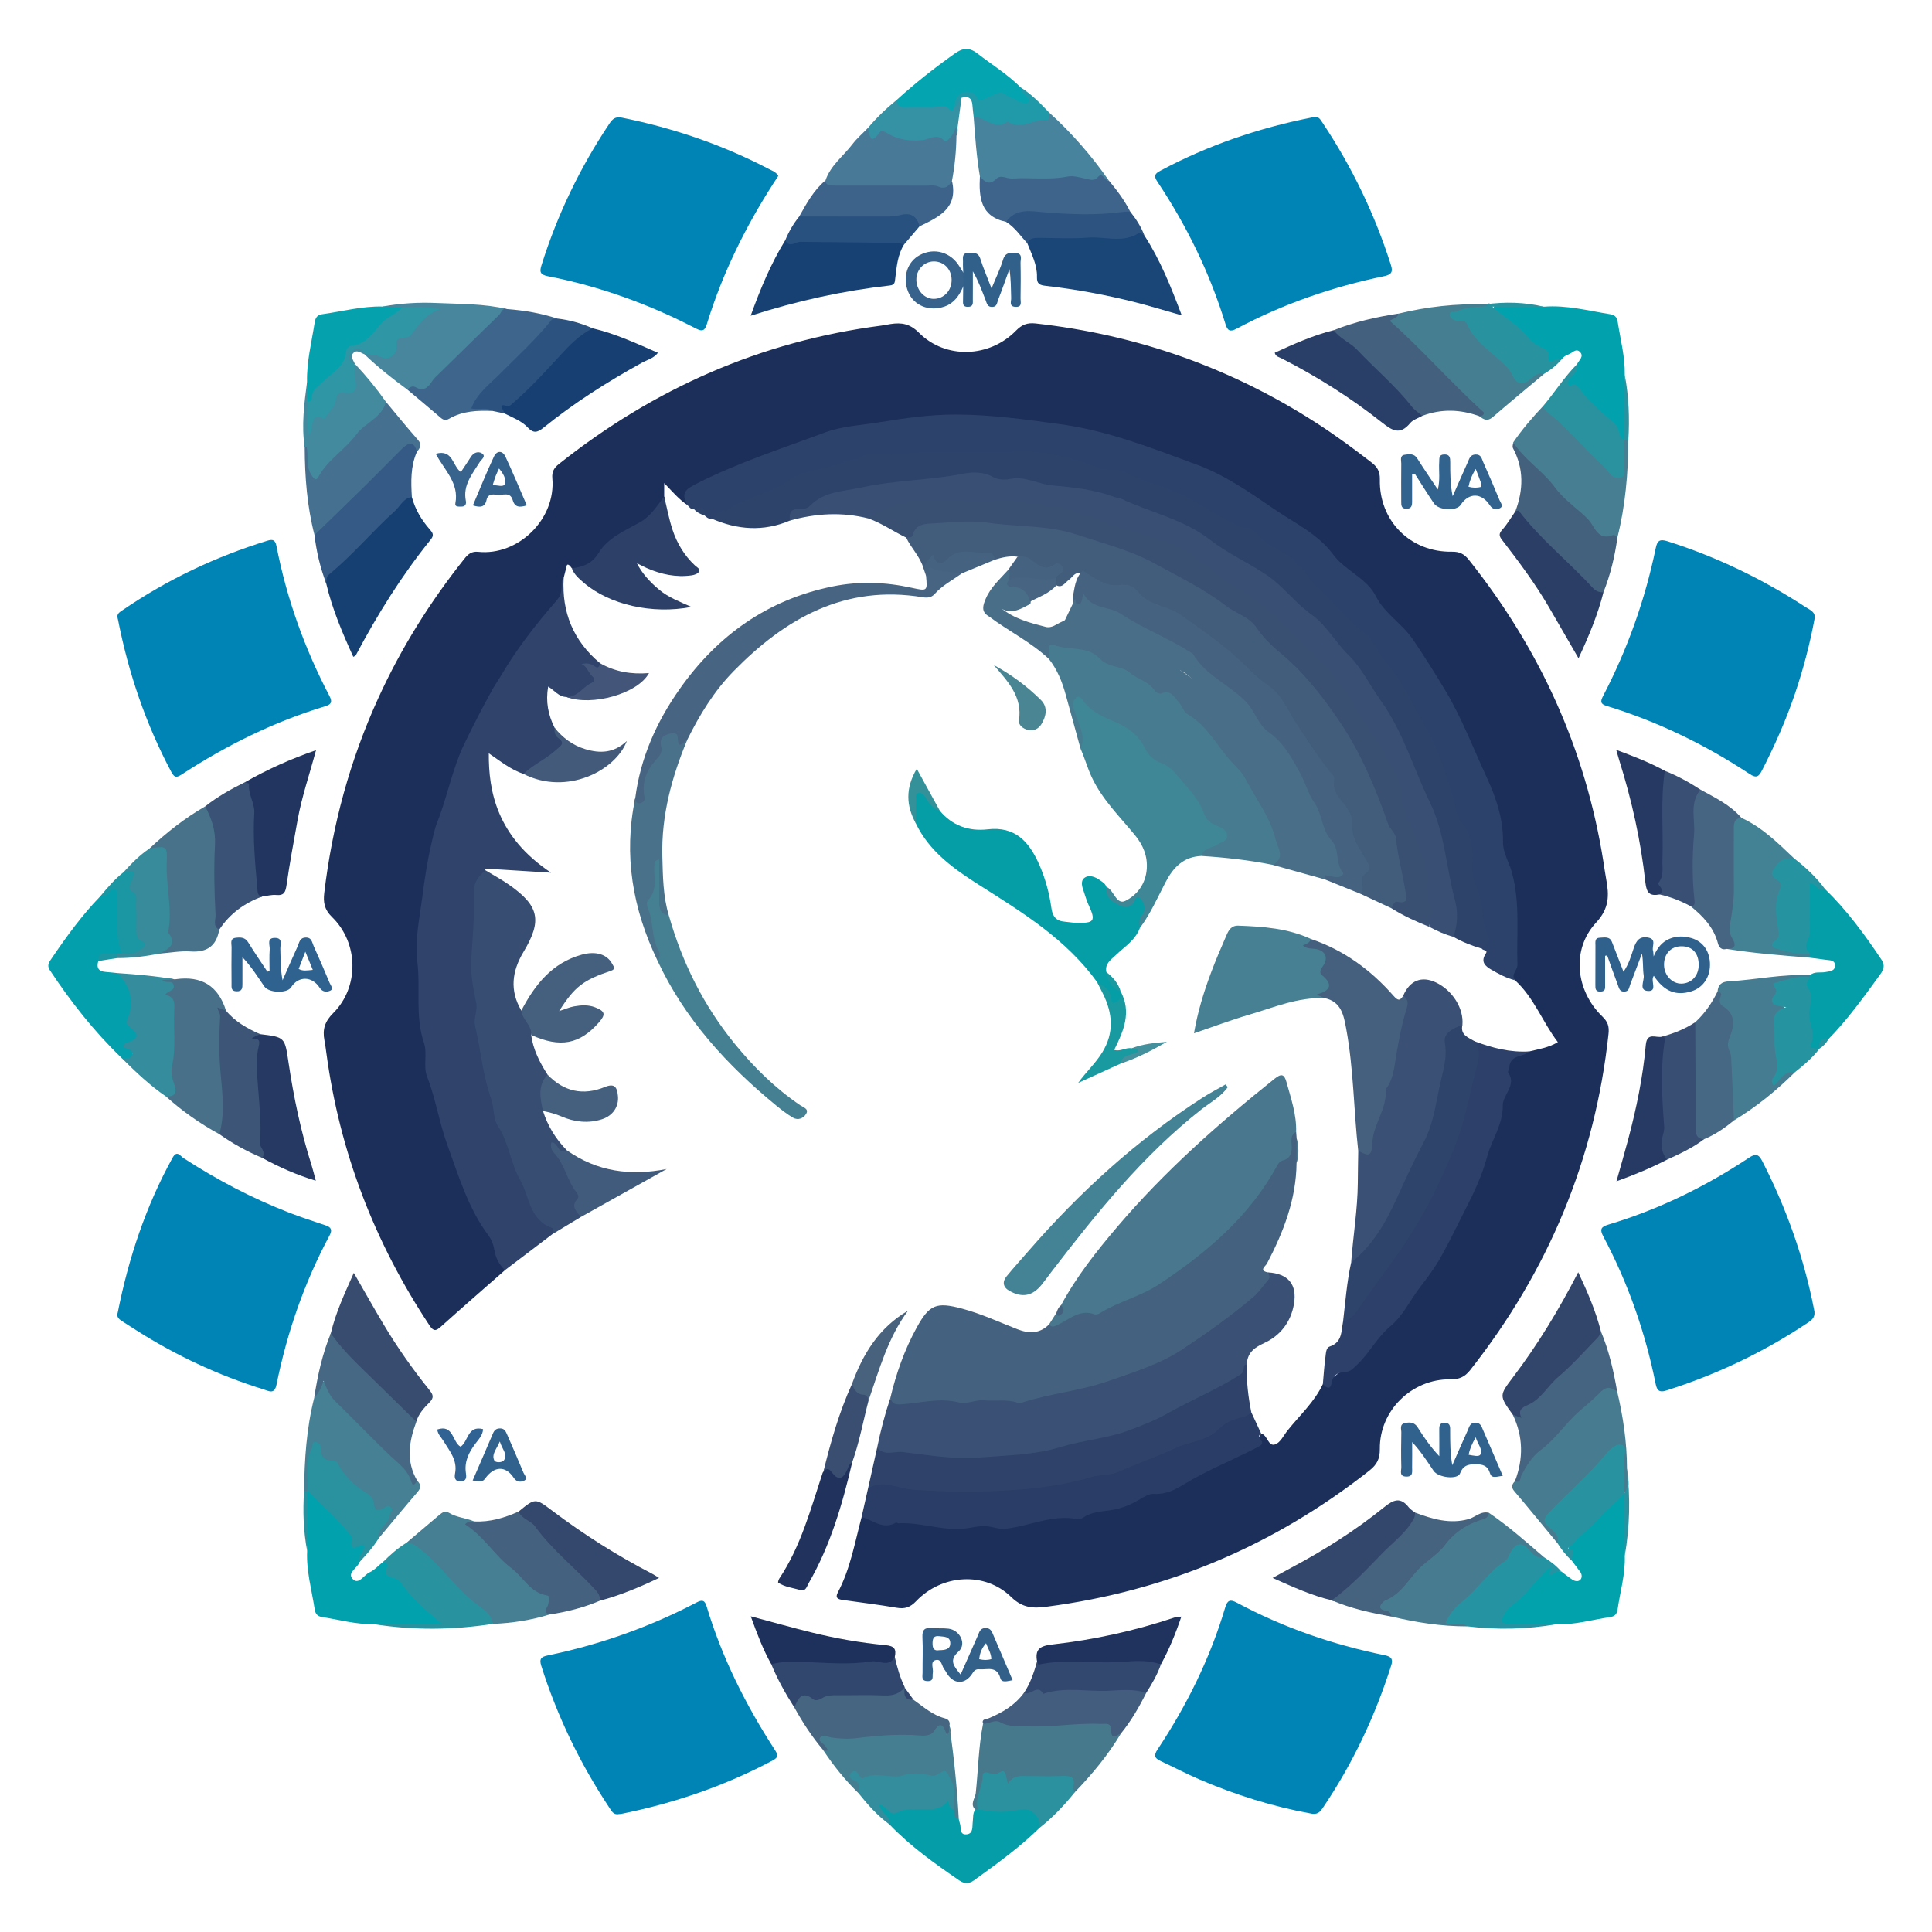 <?xml version="1.0" encoding="utf-8"?>
<!-- Generator: Adobe Illustrator 17.0.0, SVG Export Plug-In . SVG Version: 6.00 Build 0)  -->
<!DOCTYPE svg PUBLIC "-//W3C//DTD SVG 1.1//EN" "http://www.w3.org/Graphics/SVG/1.1/DTD/svg11.dtd">
<svg version="1.1" id="Layer_1" xmlns="http://www.w3.org/2000/svg" xmlns:xlink="http://www.w3.org/1999/xlink" x="0px" y="0px"
	 width="200px" height="200px" viewBox="0 0 200 200" enable-background="new 0 0 200 200" xml:space="preserve">
<g>
	<path fill="#1C2F5A" d="M71.171,52.288c-0.879-0.576-1.546-1.384-2.414-2.278c0,0.574,0,0.984,0,1.394
		c0.123,0.23,0.193,0.583,0.032,0.692c-0.947,0.64-1.397,1.756-2.483,2.31c-1.735,0.884-3.409,1.871-4.553,3.604
		c-0.506,0.767-1.467,1.287-2.556,0.821c-0.101-0.118-0.18-0.274-0.307-0.345c-0.215-0.121-0.22,0.074-0.255,0.218
		c-0.09,0.376-0.19,0.749-0.286,1.123c-0.09,0.193-0.108,0.405-0.072,0.601c0.206,1.12-0.234,1.962-1.052,2.693
		c-0.957,0.856-1.541,2.003-2.287,3.025c-1.202,1.645-2.451,3.238-3.458,5.033c-1.222,2.177-2.251,4.436-3.351,6.668
		c-1.227,2.49-1.684,5.199-2.618,7.767c-1.177,3.235-1.366,6.714-1.809,10.123c-0.405,3.115,0.199,6.206,0.028,9.31
		c-0.062,1.121,0.491,2.141,0.584,3.251c0.481,5.734,2.58,11.014,4.64,16.302c0.316,0.81,0.857,1.49,1.346,2.195
		c0.991,1.429,1.374,3.104,1.973,4.693c-2.213,1.946-4.438,3.877-6.629,5.847c-0.509,0.457-0.764,0.503-1.18-0.124
		c-5.695-8.594-9.305-17.972-10.678-28.2c-0.06-0.447-0.12-0.894-0.204-1.336c-0.209-1.105,0.038-1.931,0.913-2.802
		c2.709-2.695,2.638-7.261-0.128-9.946c-0.797-0.774-0.915-1.526-0.8-2.491c0.837-7.03,2.672-13.776,5.62-20.224
		c2.363-5.169,5.353-9.937,8.89-14.375c0.373-0.468,0.742-0.786,1.423-0.714c4.118,0.436,8.063-3.357,7.676-7.625
		c-0.06-0.657,0.179-1.063,0.668-1.452c9.827-7.817,20.903-12.719,33.39-14.34c0.325-0.042,0.645-0.116,0.97-0.165
		c1.12-0.17,1.994-0.034,2.927,0.904c2.744,2.76,7.291,2.604,10.043-0.216c0.608-0.623,1.174-0.841,2.022-0.747
		c10.511,1.164,20.214,4.587,29.103,10.32c1.964,1.267,3.844,2.65,5.69,4.081c0.57,0.442,0.873,0.909,0.854,1.731
		c-0.099,4.306,3.17,7.576,7.467,7.497c0.795-0.015,1.272,0.246,1.745,0.84c7.34,9.213,12.075,19.582,13.927,31.24
		c0.096,0.605,0.178,1.213,0.29,1.815c0.307,1.65,0.341,3.013-1.041,4.498c-2.579,2.77-2.141,7.036,0.645,9.726
		c0.563,0.544,0.72,1.014,0.637,1.795c-1.394,12.999-6.248,24.559-14.32,34.809c-0.562,0.714-1.139,0.964-2.056,0.953
		c-4-0.048-7.34,3.241-7.296,7.215c0.011,1.026-0.314,1.625-1.089,2.236c-9.838,7.756-20.955,12.458-33.374,14.084
		c-1.368,0.179-2.482,0.187-3.702-1.003c-2.733-2.667-7.175-2.357-9.829,0.426c-0.618,0.648-1.174,0.836-2.022,0.69
		c-1.853-0.318-3.722-0.544-5.584-0.809c-0.46-0.065-0.822-0.189-0.511-0.775c1.3-2.453,1.759-5.172,2.466-7.813
		c0.161-0.149,0.396-0.261,0.559-0.155c1.539,1.002,3.258,0.34,4.882,0.518c1.062,0.116,2.094,0.543,3.14,0.48
		c3.167-0.19,6.375,0.218,9.5-0.572c1.351-0.341,2.77-0.286,4.075-0.534c2.088-0.398,4.311-0.58,6.225-1.704
		c0.789-0.463,1.615-0.792,2.539-0.831c0.588-0.025,1.098-0.26,1.621-0.512c1.946-0.94,3.705-2.227,5.776-2.949
		c1.241-0.433,2.37-1.154,3.046-2.38c0.677,0.162,0.702,1.395,1.46,1.12c0.527-0.191,0.866-0.926,1.269-1.433
		c1.256-1.58,2.789-2.951,3.661-4.822c3.473-2.129,6.045-5.141,8.44-8.376c1.485-2.005,3.005-3.984,4.12-6.211
		c1.548-3.09,3.51-6.001,4.25-9.458c0.103-0.482,0.335-0.921,0.599-1.34c0.196-0.312,0.456-0.619,0.503-0.977
		c0.215-1.62,0.464-3.227,1.212-4.708c0.034-0.068,0.006-0.161,0.003-0.243c-0.098-2.551-0.098-2.551,2.244-3.11
		c0.971-0.239,1.973-0.381,2.948-0.96c-1.596-2.089-2.466-4.622-4.443-6.41c-0.288-0.268-0.36-0.556-0.313-0.977
		c0.456-4.056,0.586-8.093-0.976-11.988c-0.107-0.267-0.188-0.547-0.205-0.834c-0.189-3.118-1.228-5.988-2.525-8.791
		c-1.703-3.682-3.256-7.451-5.614-10.775c-1.195-1.684-2.144-3.612-3.992-4.768c-0.279-0.175-0.422-0.496-0.617-0.759
		c-0.917-1.24-1.629-2.682-3.216-3.273c-0.223-0.083-0.391-0.301-0.535-0.5c-1.481-2.045-3.725-3.163-5.613-4.716
		c-2.207-1.815-4.841-2.906-7.09-4.615c-1.098-0.834-2.46-1.114-3.71-1.612c-3.315-1.319-6.667-2.621-10.179-3.24
		c-2.774-0.489-5.568-0.989-8.388-1.187c-1.387-0.097-2.778-0.08-4.17-0.219c-2.052-0.204-4.039,0.572-6.101,0.557
		c-2.267-0.017-4.452,0.666-6.666,1.052c-2.747,0.478-5.278,1.742-7.917,2.621c-2.024,0.674-3.914,1.68-5.863,2.541
		C72.063,50.46,71.038,50.847,71.171,52.288z"/>
	<path fill="#2F436B" d="M52.272,131.488c-0.601-0.578-0.961-1.257-1.095-2.101c-0.081-0.51-0.285-1.056-0.592-1.467
		c-2.111-2.824-3.091-6.142-4.271-9.389c-0.847-2.33-1.209-4.788-2.109-7.108c-0.408-1.053,0.062-2.358-0.327-3.508
		c-0.923-2.728-0.331-5.58-0.675-8.365c-0.272-2.206,0.225-4.455,0.513-6.677c0.23-1.772,0.485-3.535,0.886-5.28
		c0.192-0.835,0.347-1.675,0.663-2.473c1.057-2.672,1.557-5.538,2.812-8.136c0.92-1.905,1.885-3.79,2.915-5.637
		c0.272-0.488,0.61-0.957,0.899-1.449c1.625-2.765,3.6-5.285,5.696-7.693c0.447-0.514,0.524-0.908,0.547-1.455
		c0.014-0.32-0.061-0.664,0.216-0.924c-0.215,3.565,1.01,6.517,3.756,8.821c0.237,0.642-0.13,0.704-0.601,0.587
		c-0.351-0.087-0.658-0.3-0.987-0.466c0.38,0.226,0.641,0.563,0.901,0.907c0.431,0.571,0.376,1.025-0.259,1.399
		c-0.796,0.469-1.351,1.493-2.524,1.076c-0.79-0.007-1.229-0.676-1.892-1.078c-0.271,1.56,0.002,2.942,0.667,4.263
		c0.162,0.188,0.148,0.45,0.291,0.654c0.842,1.199,0.843,1.209-0.339,2.167c-0.974,0.789-1.951,1.579-3.179,1.959
		c-1.325-0.446-2.401-1.33-3.583-2.132c-0.03,3.88,0.808,8.615,6.445,12.36c-2.074-0.13-3.874-0.242-5.673-0.355
		c-0.361-0.023-0.723-0.049-1.084-0.068c-0.021-0.001-0.063,0.048-0.063,0.073c0,0.037,0.029,0.075,0.046,0.112
		c-1.413,4.229-1.335,8.549-0.728,12.886c0.151,1.077-0.208,2.136,0.01,3.183c0.54,2.585,0.931,5.194,1.666,7.748
		c0.885,3.076,2.108,6.009,3.293,8.966c0.607,1.514,1.072,3.099,2.656,3.975c0.36,0.199,0.424,0.598,0.006,0.903
		C55.541,129.007,53.906,130.247,52.272,131.488z"/>
	<path fill="#2D426A" d="M71.171,52.288c-0.787-1.334-0.075-1.71,1.104-2.302c4.242-2.13,8.741-3.583,13.163-5.227
		c1.773-0.659,3.745-0.737,5.621-1.047c2.596-0.429,5.259-0.8,7.876-0.797c3.606,0.004,7.204,0.504,10.803,0.995
		c4.957,0.675,9.487,2.478,14.102,4.171c2.952,1.083,5.519,2.876,8.026,4.597c2.1,1.442,4.574,2.592,6.143,4.722
		c1.256,1.704,3.434,2.382,4.441,4.355c0.903,1.769,2.711,2.808,3.843,4.481c1.167,1.724,2.267,3.481,3.335,5.261
		c1.704,2.838,2.872,5.947,4.259,8.937c0.955,2.058,1.733,4.319,1.7,6.68c-0.016,1.165,0.61,2.096,0.904,3.135
		c0.901,3.188,0.481,6.419,0.594,9.632c0.019,0.547-0.709,0.972-0.263,1.591c-0.878-0.215-1.665-0.645-2.437-1.089
		c-0.64-0.368-1.139-0.817-0.581-1.661c0.271-0.409-0.308-0.31-0.404-0.518c0.548-1.818-0.241-3.526-0.547-5.244
		c-0.278-1.56-0.821-3.06-0.781-4.689c0.029-1.169-0.455-2.24-1.101-3.2c-0.329-0.489-0.609-0.981-0.656-1.562
		c-0.169-2.126-1.121-4.017-1.947-5.902c-1.475-3.365-3.512-6.43-5.581-9.468c-1.672-2.455-3.891-4.375-6.011-6.392
		c-0.928-0.883-1.491-2.057-2.463-2.889c-0.41-0.567-0.927-1.003-1.57-1.287c-1.448-0.64-2.437-1.963-3.884-2.604
		c-1.673-0.486-3.173-1.389-4.591-2.311c-2.003-1.301-4.244-1.926-6.401-2.794c-0.493-0.199-1.005-0.348-1.471-0.615
		c-2.801-0.315-5.376-1.533-8.136-2.012c-1.255-0.218-2.512-0.098-3.771-0.08c-3.979,0.038-7.96-0.09-11.93,0.251
		c-1.034-0.025-2.071-0.16-3.097,0.082c-0.178,0.081-0.359,0.156-0.54,0.231c-1.76,0.464-3.431,1.23-5.279,1.42
		c-0.939,0.097-1.624,0.89-2.457,1.307c-1.362,0.659-2.791,1.161-4.171,1.78c-0.69,0.154-1.224,0.638-1.867,0.892
		c-0.539,0.083-0.824,0.863-1.506,0.557c-0.318,0.079-0.503-0.143-0.711-0.313c-0.184-0.504-0.662-0.518-1.072-0.645
		C71.523,52.744,71.353,52.506,71.171,52.288z"/>
	<path fill="#44627F" d="M92.162,144.742c0.606-2.555,1.472-5.018,2.739-7.32c1.313-2.385,2.04-2.66,4.684-1.955
		c1.982,0.529,3.839,1.394,5.741,2.137c1.206,0.471,2.309,0.469,3.277-0.507c0.841-0.213,1.548-0.73,2.348-1.044
		c0.697-0.274,1.37-0.407,2.131-0.422c1.243-0.025,2.312-0.753,3.413-1.246c6.054-2.709,10.783-7.034,14.68-12.324
		c0.641-0.87,0.889-2.005,1.951-2.6c0.39-0.219,0.241-0.828,0.297-1.27c0.06-0.472,0.038-1.026,0.755-1.021
		c0.017,0.226,0.035,0.451,0.052,0.677c0.139,0.852,0.161,1.703-0.01,2.553c-0.038,3.76-1.353,7.139-3.066,10.408
		c-0.134,0.255-0.882,0.723,0.101,0.909c0.589,0.326,0.392,0.754,0.095,1.123c-0.513,0.636-0.982,1.314-1.608,1.854
		c-2.515,2.167-5.193,4.139-8.061,5.782c-1.635,0.936-3.363,1.782-5.285,2.236c-1.815,0.428-3.612,1.034-5.399,1.614
		c-0.914,0.297-1.796,0.532-2.751,0.496c-0.245-0.009-0.533-0.059-0.728,0.062c-1.413,0.878-2.944,0.369-4.431,0.442
		c-3.382,0.166-6.784-0.118-10.147,0.426C91.974,145.908,92.317,145.156,92.162,144.742z"/>
	<path fill="#0084B6" d="M135.628,187.722c-3.843-0.697-7.74-1.911-11.507-3.534c-1.351-0.582-2.655-1.274-3.991-1.894
		c-0.63-0.292-0.704-0.583-0.295-1.2c3.026-4.56,5.435-9.423,6.995-14.682c0.222-0.749,0.5-0.882,1.203-0.505
		c4.825,2.588,9.95,4.35,15.309,5.442c0.649,0.132,0.897,0.366,0.677,1.058c-1.67,5.258-4,10.198-7.096,14.768
		C136.674,187.543,136.375,187.921,135.628,187.722z"/>
	<path fill="#0084B6" d="M80.569,18.212c-0.157,0.24-0.315,0.476-0.468,0.714c-2.934,4.555-5.31,9.376-6.907,14.562
		c-0.225,0.73-0.437,0.892-1.178,0.507c-4.845-2.513-9.941-4.354-15.302-5.4c-0.858-0.167-0.858-0.509-0.652-1.163
		c1.641-5.22,3.986-10.1,7.03-14.645c0.313-0.467,0.605-0.746,1.286-0.608c5.318,1.072,10.4,2.8,15.21,5.315
		C79.932,17.673,80.335,17.797,80.569,18.212z"/>
	<path fill="#0084B6" d="M187.833,135.793c0.064,0.636-0.338,0.901-0.704,1.146c-4.553,3.045-9.451,5.367-14.672,7.019
		c-0.677,0.214-0.929-0.021-1.061-0.68c-1.077-5.357-2.864-10.467-5.428-15.295c-0.372-0.701-0.252-0.979,0.5-1.204
		c5.211-1.559,10.046-3.925,14.573-6.922c0.66-0.437,0.991-0.435,1.379,0.324c2.494,4.868,4.312,9.967,5.363,15.337
		C187.807,135.638,187.827,135.759,187.833,135.793z"/>
	<path fill="#0084B6" d="M187.843,64.059c-0.492,2.656-1.182,5.263-2.051,7.82c-0.921,2.713-2.083,5.326-3.392,7.876
		c-0.316,0.616-0.554,0.847-1.274,0.372c-4.596-3.033-9.508-5.427-14.783-7.039c-0.681-0.208-0.691-0.469-0.391-1.044
		c2.525-4.846,4.341-9.95,5.448-15.301c0.161-0.776,0.413-0.97,1.226-0.711c5.1,1.619,9.866,3.924,14.339,6.846
		C187.376,63.143,187.975,63.351,187.843,64.059z"/>
	<path fill="#0084B6" d="M136.037,12.109c0.472-0.091,0.657,0.274,0.855,0.57c3.057,4.582,5.424,9.496,7.094,14.746
		c0.215,0.677,0.111,0.998-0.697,1.165c-5.347,1.105-10.47,2.869-15.294,5.446c-0.643,0.344-0.921,0.209-1.126-0.461
		c-1.613-5.272-3.999-10.182-7.055-14.763c-0.413-0.619-0.263-0.833,0.321-1.146c4.939-2.642,10.179-4.417,15.662-5.506
		C135.878,12.144,135.957,12.126,136.037,12.109z"/>
	<path fill="#0084B6" d="M12.186,64.023c-0.146-0.476,0.21-0.66,0.511-0.866c4.628-3.166,9.637-5.537,14.993-7.188
		c0.541-0.167,0.806-0.08,0.928,0.547c1.062,5.456,2.92,10.636,5.5,15.556c0.332,0.633,0.131,0.862-0.464,1.043
		c-5.283,1.599-10.178,4.024-14.795,7.025c-0.484,0.314-0.76,0.461-1.112-0.199c-2.654-4.986-4.45-10.266-5.532-15.799
		C12.206,64.101,12.194,64.062,12.186,64.023z"/>
	<path fill="#0084B6" d="M64.049,187.795c-0.534,0.121-0.761-0.346-0.994-0.699c-3.023-4.56-5.378-9.44-7.028-14.663
		c-0.235-0.745,0.043-0.932,0.665-1.061c5.392-1.117,10.539-2.932,15.419-5.486c0.581-0.304,0.842-0.247,1.041,0.417
		c1.589,5.285,4.032,10.171,7.025,14.789c0.316,0.487,0.5,0.784-0.164,1.138c-4.946,2.636-10.186,4.428-15.669,5.537
		C64.263,187.784,64.18,187.784,64.049,187.795z"/>
	<path fill="#0084B6" d="M12.191,135.868c1.113-5.61,2.894-10.984,5.669-16.012c0.461-0.835,0.805-0.186,1.115,0.016
		c3.478,2.257,7.127,4.182,10.996,5.675c1.219,0.47,2.462,0.881,3.704,1.29c0.599,0.197,0.763,0.46,0.438,1.066
		c-2.607,4.864-4.394,10.026-5.486,15.426c-0.213,1.054-0.778,0.677-1.35,0.499c-4.675-1.451-9.069-3.507-13.197-6.136
		c-0.483-0.308-0.967-0.615-1.448-0.926C12.309,136.556,12.03,136.319,12.191,135.868z"/>
	<path fill="#2E436A" d="M92.361,47.024c4.097-0.335,8.202-0.235,12.306-0.246c0.544,0.256,1.121,0.118,1.679,0.118
		c2.22,0.001,4.303,0.639,6.338,1.414c1.32,0.502,2.69,0.491,4.043,0.683c1.577,0.841,3.321,1.254,4.96,1.939
		c1.956,0.818,3.662,2.085,5.549,3.026c0.581,0.29,1.096,0.723,1.796,0.695c1.578,1.624,3.613,2.62,5.414,3.938
		c0.821,0.526,1.109,1.532,1.801,2.118c1.745,1.478,3.065,3.382,4.913,4.748c1.072,0.792,1.457,2.124,2.303,3.118
		c0.964,1.132,1.809,2.438,2.469,3.723c1.142,2.224,2.562,4.307,3.362,6.747c0.568,1.733,1.144,3.435,1.514,5.225
		c0.127,0.613,0.802,1.064,1.063,1.742c0.42,1.095,0.658,2.189,0.533,3.346c-0.115,1.061,0.265,2.075,0.617,2.969
		c0.608,1.54,0.283,3.238,1.062,4.72c0.299,0.568-0.366,0.817-0.686,1.155c-1.031-0.297-2.022-0.69-2.954-1.226
		c-0.039-0.073-0.091-0.15-0.087-0.227c0.179-3.689-0.833-7.21-1.5-10.781c-0.18-0.966-0.823-1.687-1.171-2.557
		c-0.579-1.445-1.082-2.921-1.66-4.366c-0.648-1.621-1.202-3.261-2.48-4.611c-0.835-0.882-1.268-2.163-1.908-3.251
		c-1.308-2.222-3.236-3.9-4.756-5.919c-1.24-1.647-2.85-2.989-4.367-4.258c-1.5-1.254-3.023-2.74-5.046-3.386
		c-1.125-0.359-1.985-1.278-3.007-1.887c-3.873-2.306-8.064-3.939-12.427-4.73c-2.642-0.479-5.328-1.329-8.104-1.031
		c-0.204,0.022-0.421-0.001-0.605-0.085c-2.253-1.031-4.513-0.442-6.755,0.004c-1.142,0.227-2.291,0.083-3.428,0.244
		c-2.11,0.299-4.183,0.817-6.302,1.06c-0.625,0.072-1.173,0.307-1.692,0.672c-0.735,0.516-1.461,1.093-2.407,1.16
		c-0.569,0.041-0.569,0.656-0.962,0.857c-2.745,1.172-5.455,0.969-8.139-0.211c0.603-0.037,0.754-0.979,1.492-0.745
		c0.673-0.155,1.21-0.548,1.723-0.984c1.395-0.574,2.789-1.149,4.184-1.723c0.114,0.055,0.255,0.091,0.344,0.009
		c1.401-1.285,3.229-1.325,4.929-1.788c0.87-0.237,1.765-0.535,2.602-0.928c0.082-0.082,0.164-0.164,0.246-0.246
		C90.208,46.923,91.316,47.382,92.361,47.024z"/>
	<path fill="#425D7C" d="M95.598,58.828c-0.341-1.204-1.267-2.077-1.793-3.177c0.676-1.398,1.868-1.714,3.323-1.85
		c3.372-0.315,6.679,0.196,10.018,0.419c2.918,0.195,5.558,1.161,8.262,2.051c4.39,1.444,8.228,3.893,12.079,6.369
		c2.8,1.8,4.793,4.409,7.193,6.604c2.602,2.379,4.526,5.291,6.076,8.401c0.936,1.877,2.256,3.627,2.514,5.814
		c0.043,0.364,0.233,0.704,0.425,1.016c1.465,2.381,1.561,5.133,2.082,7.763c0.229,1.158,0.055,1.252-1.731,1.785
		c-1.065-0.497-2.13-0.995-3.195-1.492c-0.171-0.804-0.368-1.605,0.273-2.323c0.285-0.32,0.174-0.654,0.01-1.022
		c-0.639-1.432-1.659-2.733-1.474-4.455c0.044-0.403-0.357-0.714-0.592-1.048c-0.61-0.865-1.31-1.688-1.332-2.836
		c-0.008-0.388-0.295-0.656-0.503-0.96c-1.542-2.256-3.301-4.374-4.423-6.899c-0.189-0.426-0.517-0.733-0.881-1.004
		c-0.528-0.392-1.001-0.843-1.46-1.311c-2.72-2.77-5.666-5.288-9.1-7.102c-1.468-0.775-3.057-1.298-4.288-2.482
		c-0.208-0.2-0.532-0.249-0.816-0.211c-1.684,0.229-2.972-0.681-4.305-1.465c-0.676-0.312-0.907,0.328-1.306,0.608
		c-0.427,0.3-0.727,0.968-1.425,0.494c-0.126-0.21-0.145-0.437-0.104-0.672c0.04-0.324,0.373-0.535,0.337-1.051
		c-1.719,0.806-2.766-0.672-4.129-1.163c-0.817-0.112-1.594,0.07-2.364,0.314c-1.593-0.75-3.163-0.841-4.7,0.155
		c-0.481,0.312-0.972,0.665-1.553,0.227C96.026,57.809,96.11,58.977,95.598,58.828z"/>
	<path fill="#3A5074" d="M92.162,144.742c0.224,0.482,0.33,0.684,1.118,0.634c1.973-0.125,3.955-0.708,5.956-0.204
		c0.904,0.228,1.757-0.304,2.672-0.21c1.133,0.117,2.293-0.145,3.413,0.237c0.146,0.05,0.338,0.041,0.486-0.007
		c2.945-0.955,6.068-1.211,8.989-2.242c2.611-0.922,5.278-1.724,7.623-3.279c2.538-1.683,5.021-3.443,7.34-5.418
		c0.583-0.496,1.01-1.173,1.526-1.751c0.258-0.289,0.087-0.528-0.03-0.785c2.1,0.124,3.047,1.244,2.694,3.289
		c-0.321,1.857-1.412,3.262-3.075,4.023c-1.101,0.504-1.793,1.073-1.806,2.308c-0.172,1.391-1.356,1.858-2.352,2.357
		c-3.109,1.556-6.122,3.333-9.409,4.497c-1.333,0.472-2.677,0.986-4.128,1.113c-2.124,0.186-4.077,1.144-6.214,1.376
		c-3.747,0.406-7.481,0.849-11.244,0.249c-1.175-0.187-2.354-0.308-3.544-0.286c-0.621,0.011-1.14-0.131-1.376-0.784
		C91.156,148.127,91.599,146.419,92.162,144.742z"/>
	<path fill="#394F73" d="M81.781,53.886c-0.148-0.821,0.144-1.267,1.029-1.202c0.388,0.028,0.785-0.062,1.033-0.317
		c1.477-1.521,3.475-1.492,5.344-1.905c3.464-0.765,7.028-0.731,10.504-1.42c1.005-0.199,2.106-0.218,3.118,0.34
		c0.562,0.31,1.183,0.311,1.883,0.181c1.471-0.273,2.829,0.575,4.289,0.698c2.168,0.182,4.336,0.427,6.402,1.19
		c0.226,0.084,0.486,0.087,0.702,0.187c3.045,1.42,6.439,2.115,9.148,4.219c1.792,1.392,3.867,2.332,5.749,3.565
		c1.845,1.208,3.04,2.966,4.795,4.2c1.49,1.048,2.443,2.828,3.775,4.141c1.442,1.421,2.292,3.234,3.44,4.84
		c2.264,3.168,3.336,6.962,5.019,10.429c1.578,3.251,1.684,6.736,2.589,10.076c0.324,1.195,0.336,2.597-0.153,3.87
		c-0.865-0.235-1.678-0.594-2.463-1.023c-0.265-1.166-0.529-2.388-0.498-3.534c0.069-2.615-1.001-4.86-1.866-7.184
		c-0.243-0.653-0.548-1.287-0.658-1.974c-0.429-2.688-1.844-4.909-3.208-7.188c-0.774-1.294-1.679-2.5-2.404-3.827
		c-1.133-2.075-2.913-3.616-4.604-5.217c-0.742-0.702-1.461-1.439-2.15-2.181c-2.178-2.344-4.999-3.799-7.519-5.665
		c-0.851-0.63-1.637-1.344-2.619-1.811c-2.819-1.339-5.8-2.208-8.773-3.096c-0.712-0.213-1.365-0.547-2.066-0.773
		c-2.661-0.86-5.403-1.162-8.18-1.229c-1.145-0.028-2.286-0.1-3.429-0.165c-2.652-0.15-5.302-0.035-7.904,0.636
		c-0.792,0.204-1.27,1.106-2.206,0.924C87.173,52.979,84.469,53.139,81.781,53.886z"/>
	<path fill="#49778D" d="M134.177,117.17c-0.67,0.355-0.462,0.993-0.458,1.536c0.005,0.686-0.16,1.22-0.888,1.414
		c-0.304,0.081-0.479,0.277-0.623,0.542c-2.864,5.279-7.269,8.993-12.185,12.263c-1.935,1.287-4.187,1.789-6.126,2.99
		c-0.163,0.101-0.419,0.205-0.573,0.148c-1.552-0.581-2.637,0.539-3.85,1.091c-0.402,0.183-0.595,0.289-0.873-0.056
		c0.251-0.394,0.502-0.787,0.753-1.181c0.503-0.054,0.476-0.429,0.477-0.787c1.597-2.971,3.677-5.598,5.85-8.152
		c4.851-5.703,10.424-10.64,16.258-15.303c0.685-0.547,1.002-0.523,1.239,0.345C133.642,113.712,134.228,115.378,134.177,117.17z"/>
	<path fill="#374D72" d="M57.176,127.766c0.062-0.229,0.244-0.547-0.055-0.655c-2.333-0.844-2.293-3.218-3.272-4.945
		c-1.005-1.773-1.175-3.858-2.3-5.589c-0.523-0.804-0.379-1.89-0.711-2.827c-0.862-2.43-1.058-5.018-1.652-7.512
		c-0.206-0.864,0.281-1.599,0.11-2.411c-0.327-1.555-0.629-3.108-0.505-4.719c0.175-2.279,0.319-4.56,0.272-6.851
		c-0.019-0.906,0.483-1.616,1.21-2.152c0.804,0.489,1.638,0.937,2.408,1.475c3.125,2.179,3.47,3.698,1.517,6.953
		c-1.205,2.009-1.455,4.002-0.23,6.078c0.633,0.725,1.418,1.388,1.017,2.529c0.207,1.517,0.885,2.839,1.698,4.106
		c-0.417,1.221-0.326,2.507-0.473,3.762c0.492,1.556,1.324,2.906,2.466,4.068c-0.429,0.354-0.429,0.354-1.339-0.286
		c1.272,1.454,1.616,3.142,2.566,4.505c0.14,0.2,0.241,0.492,0.13,0.701c-0.369,0.694,0.016,1.333,0.08,1.994
		C59.134,126.582,58.155,127.174,57.176,127.766z"/>
	<path fill="#395073" d="M89.899,53.67c3.337-2.402,7.126-1.993,10.889-1.762c0.613,0.038,1.238,0.1,1.841,0.024
		c2.388-0.299,4.694,0.42,7.039,0.604c1.632,0.128,3.194,1.067,4.803,1.599c2.107,0.696,4.246,1.296,6.335,2.039
		c0.953,0.339,1.873,0.841,2.713,1.409c1.953,1.319,3.786,2.823,5.782,4.067c2.452,1.528,4.271,3.727,6.302,5.685
		c1.812,1.747,3.464,3.641,4.743,5.929c0.913,1.633,2.153,3.204,3.029,4.868c0.658,1.249,1.586,2.459,1.71,4.059
		c0.18,2.319,1.552,4.323,2.188,6.542c0.19,0.664,0.466,1.284,0.472,1.999c0.01,1.092-0.165,2.195,0.407,3.245
		c0.344,0.632-0.418,1.284-0.171,1.976c-1.362-0.541-2.695-1.143-3.936-1.931c0.172-0.262,0.238-0.759,0.614-0.672
		c1.282,0.298,0.895-0.653,0.818-1.151c-0.279-1.806-0.79-3.572-0.962-5.4c-0.056-0.593-0.611-0.918-0.808-1.481
		c-1.303-3.71-2.806-7.338-5.023-10.615c-1.776-2.626-3.714-5.109-6.187-7.15c-0.903-0.746-1.749-1.59-2.428-2.588
		c-0.763-1.122-2.134-1.464-3.166-2.259c-2.269-1.746-4.843-2.985-7.345-4.358c-2.551-1.4-5.308-2.085-8.019-2.986
		c-3.027-1.007-6.175-0.808-9.253-1.247c-1.857-0.265-3.653-0.045-5.473,0.057c-0.945,0.053-2.01-0.017-2.348,1.263
		c-0.066,0.25-0.422,0.187-0.661,0.214C92.489,55.018,91.286,54.163,89.899,53.67z"/>
	<path fill="#477C90" d="M131.755,89.532c-2.439-0.495-4.907-0.764-7.388-0.922c-0.189-0.645,0.274-0.863,0.719-1.082
		c0.367-0.181,0.749-0.332,1.096-0.551c0.478-0.302,0.509-0.76,0.029-0.944c-1.777-0.683-2.083-2.541-3.128-3.798
		c-0.998-1.201-1.925-2.434-3.373-3.135c-0.653-0.316-1.105-0.84-1.435-1.467c-0.659-1.253-1.664-2.073-2.973-2.609
		c-1.325-0.542-2.543-1.292-3.695-2.425c-0.209,1.054,0.325,1.812,0.51,2.63c0.179,0.793,0.629,1.617-0.254,2.292
		c-0.514-1.87-1.028-3.74-1.541-5.61c-0.367-1.337-0.878-2.606-1.748-3.705c-0.252-0.483-0.497-0.981-0.03-1.46
		c0.422-0.433,0.903-0.084,1.371-0.077c2.014,0.029,3.574,1.171,5.322,1.908c1.606,0.678,3.03,1.542,4.41,2.547
		c0.133,0.097-0.051,0.045,0.099,0.066c2.827,0.394,3.989,2.998,5.711,4.674c1.561,1.52,2.955,3.428,4.134,5.412
		c1.027,1.727,2.037,3.419,2.665,5.334c0.166,0.505,0.379,0.994,0.456,1.522C132.823,88.885,132.609,89.432,131.755,89.532z"/>
	<path fill="#293D66" d="M130.554,148.399c-0.281,0.168-0.274,0.377-0.076,0.6c0.299,0.337,0.211,0.549-0.173,0.751
		c-2.531,1.334-5.213,2.369-7.664,3.863c-0.974,0.594-1.961,1.109-3.192,1.032c-0.477-0.03-1.014,0.3-1.464,0.568
		c-0.955,0.569-1.934,0.969-3.058,1.128c-0.948,0.134-1.956,0.178-2.803,0.762c-0.158,0.109-0.401,0.196-0.577,0.16
		c-2.626-0.536-5.006,0.76-7.527,0.997c-0.596,0.056-1.124-0.17-1.686-0.243c-0.994-0.129-1.939,0.211-2.915,0.257
		c-2.173,0.103-4.259-0.709-6.431-0.582c-0.074,0.004-0.181-0.103-0.225-0.077c-1.354,0.8-2.401-0.267-3.57-0.578
		c0.223-0.989,0.446-1.979,0.668-2.968c0.552-0.689,1.32-0.872,2.101-0.664c2.044,0.544,4.127,0.487,6.209,0.604
		c3.737,0.21,7.47-0.021,11.12-0.618c3.679-0.602,7.381-1.408,10.768-3.13c0.881-0.448,1.807-0.773,2.721-1.129
		c1.366-0.533,2.742-0.97,3.904-1.98c0.747-0.649,1.793-0.95,2.851-0.948C129.875,146.935,130.214,147.667,130.554,148.399z"/>
	<path fill="#2F436A" d="M129.535,146.204c-0.294,0.282-0.61,0.44-1.04,0.535c-0.865,0.19-1.679,0.526-2.342,1.214
		c-1.19,1.233-2.96,1.24-4.42,1.927c-1.944,0.915-3.987,1.619-5.957,2.482c-0.931,0.408-1.948,0.284-2.849,0.555
		c-2.976,0.895-6.054,1.229-9.094,1.395c-3.106,0.17-6.253,0.126-9.385-0.11c-1.514-0.114-3.038-1.063-4.586-0.133
		c0.313-1.403,0.627-2.807,0.94-4.21c0.732,0.907,1.765,0.357,2.628,0.455c2.625,0.297,5.246,0.788,7.912,0.57
		c2.835-0.232,5.735-0.253,8.444-1.085c2.292-0.704,4.691-0.862,6.93-1.675c1.45-0.527,2.908-1.099,4.244-1.857
		c2.445-1.387,5.064-2.441,7.436-3.969c0.473-0.305,0.271-0.703,0.462-1.018c0.013-0.021,0.077-0.024,0.112-0.014
		c0.037,0.011,0.066,0.047,0.098,0.072C129.021,142.979,129.217,144.597,129.535,146.204z"/>
	<path fill="#2D4069" d="M158.317,108.84c-0.623,0.621-1.979,0.301-2.066,1.615c-0.013,0.2-0.194,0.467-0.117,0.582
		c0.895,1.341-0.582,2.273-0.568,3.411c0.025,1.971-1.143,3.52-1.619,5.295c-0.501,1.87-1.295,3.582-2.165,5.282
		c-0.866,1.692-1.675,3.416-2.606,5.072c-0.614,1.092-1.371,2.124-2.135,3.104c-1.05,1.347-1.765,2.973-3.087,4.074
		c-1.405,1.17-2.204,2.828-3.519,4.052c-0.357,0.333-0.66,0.691-1.232,0.713c-0.696,0.027-1.217,0.292-1.358,1.129
		c-0.129,0.771-0.551,0.499-0.902,0.094c0.085-0.932,0.141-1.868,0.268-2.794c0.053-0.384,0.048-0.944,0.446-1.078
		c1.303-0.44,1.18-1.573,1.374-2.565c2.551-3.084,4.862-6.349,7.096-9.66c1.27-1.882,2.403-3.918,3.2-6.022
		c0.802-2.117,1.911-4.173,2.121-6.504c0.107-1.19,0.788-2.237,0.938-3.429c0.14-1.11,0.754-2.211,0.007-3.322
		c-0.007-0.01,0.042-0.067,0.073-0.093c0.054-0.046,0.128-0.041,0.212,0.007C154.495,108.489,156.351,108.965,158.317,108.84z"/>
	<path fill="#3A5074" d="M145.254,103.089c0.675-1.597,1.913-2.097,3.409-1.378c1.715,0.824,2.876,2.69,2.727,4.381
		c-0.205,0.308-0.44,0.577-0.764,0.777c-0.587,0.362-0.789,0.912-0.677,1.582c0.152,0.912-0.011,1.785-0.285,2.654
		c-0.505,1.599-0.493,3.31-1.056,4.898c-0.807,2.276-1.879,4.436-2.922,6.605c-0.725,1.506-1.438,3.028-2.258,4.478
		c-0.842,1.489-1.82,2.954-3.556,3.612c0.2-2.759,0.669-5.495,0.688-8.269c0.007-1.099,0.029-2.198,0.045-3.297
		c0.793-0.083,1.229-0.462,1.205-1.321c-0.011-0.403,0.126-0.81,0.269-1.192c1.363-3.634,2.147-7.416,2.891-11.21
		c0.039-0.201,0.083-0.4,0.136-0.598C145.257,104.249,145.705,103.707,145.254,103.089z"/>
	<path fill="#3F8797" d="M111.863,77.521c0.606-1.386-0.24-2.563-0.585-3.8c-0.1-0.357-0.287-0.702-0.166-1.051
		c0.182-0.524,0.56-0.783,0.954-0.209c0.836,1.218,2.143,1.764,3.393,2.294c1.351,0.573,2.401,1.365,3.044,2.669
		c0.382,0.774,0.928,1.309,1.759,1.597c0.931,0.323,1.474,1.158,2.088,1.843c0.915,1.021,1.844,2.067,2.3,3.404
		c0.222,0.652,0.724,0.944,1.295,1.21c0.475,0.221,1.069,0.422,1.071,1.053c0.002,0.612-0.655,0.64-1.042,0.906
		c-0.546,0.377-1.401,0.332-1.608,1.173c-1.842,0.076-2.906,1.17-3.706,2.712c-0.837,1.612-1.574,3.285-2.665,4.756
		c-0.577-0.551-0.191-1.117-0.028-1.682c0.067-0.233,0.157-0.501-0.04-0.689c-0.24-0.231-0.431,0.042-0.633,0.138
		c-0.868,0.415-1.657,0.305-2.324-0.397c-0.437-0.46-1.005-0.91-0.446-1.65c0.037,0.018,0.075,0.032,0.11,0.053
		c0.694,0.411,0.967,1.842,1.85,1.411c1.234-0.602,2.115-1.77,2.228-3.303c0.099-1.344-0.387-2.484-1.212-3.492
		c-1.571-1.918-3.362-3.657-4.454-5.949C112.579,79.54,112.304,78.501,111.863,77.521z"/>
	<path fill="#059EA7" d="M114.524,91.8c-0.128,1.05,0.627,1.58,1.368,1.911c0.52,0.232,1.274,0.305,1.613-0.578
		c0.21-0.546,0.562-0.131,0.716,0.099c0.343,0.51,0.371,1.062-0.048,1.567c-0.327,0.394-0.216,0.84-0.178,1.28
		c-0.459,1.242-1.563,1.909-2.456,2.766c-0.511,0.49-1.193,0.899-1.007,1.787c0.413,0.725,0.864,1.421,1.481,1.995l-0.006,0
		c0.13,0.302,0.216,0.619,0.071,0.93c-0.128,0.274-0.388,0.405-0.682,0.435c-0.338,0.034-0.559-0.157-0.592-0.469
		c-0.088-0.847-0.77-1.279-1.238-1.862c-3.187-4.421-7.717-7.202-12.205-10.047c-2.629-1.666-5.163-3.461-6.567-6.399
		c-0.227-0.785-0.315-1.59-0.287-2.402c0.012-0.359,0.044-0.776,0.463-0.914c0.446-0.147,0.795,0.087,1.029,0.452
		c0.373,0.58,0.782,1.126,1.298,1.587c1.291,1.547,3.02,2.138,4.933,1.915c2.867-0.334,4.291,1.288,5.317,3.575
		c0.657,1.464,1.076,3.009,1.295,4.592c0.121,0.874,0.51,1.325,1.375,1.393c0.367,0.029,0.731,0.102,1.097,0.115
		c1.996,0.068,2.156-0.168,1.355-1.892c-0.188-0.405-0.306-0.843-0.452-1.267c-0.176-0.508-0.415-1.143,0.039-1.488
		c0.471-0.357,1.108-0.124,1.599,0.232C114.112,91.3,114.422,91.453,114.524,91.8z"/>
	<path fill="#456381" d="M112.082,59.082c1.2,0.693,2.278,1.699,3.832,1.479c0.785-0.111,1.438,0.1,1.945,0.754
		c1.087,1.403,2.958,1.35,4.313,2.306c1.818,1.282,3.622,2.544,5.336,3.988c1.295,1.091,2.399,2.416,3.769,3.355
		c1.519,1.042,2.052,2.656,2.981,4.036c1.134,1.683,2.2,3.412,3.493,4.982c0.184,0.224,0.434,0.434,0.368,0.74
		c-0.265,1.225,0.622,1.959,1.216,2.782c0.47,0.65,0.705,1.186,0.659,2.078c-0.063,1.232,0.8,2.335,1.41,3.404
		c0.34,0.597,0.573,1.023-0.046,1.435c-0.86,0.572,0.097,1.518-0.507,2.112c-1.232-0.498-2.464-0.995-3.696-1.493
		c-0.149-0.16-0.134-0.329-0.03-0.503c0.209-0.164,0.455-0.174,0.701-0.142c0.585,0.078,0.7-0.116,0.543-0.694
		c-0.761-2.8-2.154-5.323-3.334-7.945c-0.698-1.551-1.458-3.056-2.581-4.268c-1.556-1.679-2.792-3.609-4.373-5.256
		c-0.456-0.476-0.966-0.891-1.542-1.209c-0.981-0.541-1.783-1.226-2.443-2.173c-0.886-1.272-2.334-1.903-3.671-2.583
		c-1.166-0.593-2.373-1.093-3.456-1.849c-0.878-0.613-1.88-0.973-2.907-1.285c-0.745-0.226-1.62-0.383-1.795-1.359
		c-0.094,0.388-0.055,0.973-0.649,0.987c-0.423,0.01-0.54-0.431-0.58-0.82C111.239,60.933,111.264,59.862,112.082,59.082z"/>
	<path fill="#496F88" d="M137.154,90.585c0,0.151,0.001,0.303,0.001,0.454c-1.8-0.502-3.6-1.004-5.401-1.506
		c1.34-0.759,0.5-1.769,0.279-2.676c-0.564-2.31-2.055-4.171-3.113-6.242c-0.29-0.567-0.773-1.05-1.224-1.517
		c-1.621-1.678-2.629-3.911-4.75-5.15c-0.414-0.242-0.577-0.881-0.931-1.268c-0.466-0.51-0.816-1.305-1.789-0.893
		c-0.163,0.069-0.557-0.076-0.654-0.237c-0.606-1.007-1.795-1.195-2.622-1.916c-0.826-0.72-2.243-0.526-3.049-1.402
		c-1.284-1.395-3.125-0.875-4.661-1.414c-1.104-0.387-0.461,0.887-0.668,1.387c-1.867-1.757-4.185-2.878-6.214-4.408
		c0.272-0.492,0.57-0.948,1.239-0.878c1.349,1.128,3.003,1.553,4.65,1.976c0.655,0.168,1.148-0.32,1.702-0.546
		c0.714-0.445,1.496-0.178,2.141,0.018c2.889,0.877,5.648,1.967,8.205,3.72c1.735,1.19,3.465,2.301,5.06,3.711
		c1.455,1.285,2.717,2.795,4.334,3.9c0.198,0.135,0.367,0.356,0.429,0.59c0.564,2.141,2.037,3.681,3.446,5.265
		c0.276,0.31,0.575,0.659,0.576,1.063c0.001,1.269,0.677,2.243,1.293,3.253c0.193,0.316,0.419,0.662,0.407,1.017
		c-0.043,1.272-0.081,2.501,1.344,3.151C137.348,90.113,137.313,90.408,137.154,90.585z"/>
	<path fill="#2F446B" d="M139.872,130.699c2.241-1.776,3.589-4.155,4.756-6.717c0.876-1.924,1.76-3.859,2.747-5.723
		c1.1-2.077,1.287-4.341,1.821-6.536c0.303-1.247,0.616-2.457,0.373-3.83c-0.174-0.984,0.936-1.461,1.821-1.8
		c-0.243,1.077,0.633,1.31,1.288,1.711c0.46,0.724,0.512,1.437,0.279,2.304c-0.767,2.856-1.238,5.804-2.346,8.55
		c-0.699,1.733-1.453,3.456-2.306,5.143c-1.197,2.364-2.583,4.577-4.093,6.706c-1.287,1.815-2.643,3.585-3.899,5.426
		c-0.306,0.449-0.787,0.691-1.281,0.894C139.277,134.779,139.422,132.719,139.872,130.699z"/>
	<path fill="#468092" d="M137.141,103.327c-2.766-0.121-5.274,0.964-7.845,1.718c-1.872,0.549-3.702,1.242-5.695,1.92
		c0.378-2.2,0.996-4.212,1.731-6.188c0.497-1.338,1.064-2.652,1.634-3.961c0.227-0.521,0.495-1.017,1.232-0.991
		c2.574,0.092,5.126,0.276,7.512,1.379c0.095,0.288-0.281,0.706,0.461,0.79c1.204,0.136,1.569,0.906,1.13,2.08
		c-0.166,0.445-0.06,0.751,0.157,1.126c0.64,1.102,0.483,1.415-0.786,1.713c-0.153-0.06-0.085,0.251-0.036,0.094
		c0.013-0.043,0.051-0.034,0.118-0.031C136.983,102.989,137.143,103.066,137.141,103.327z"/>
	<path fill="#44607E" d="M137.141,103.327c-0.249-0.107-0.499-0.214-0.855-0.367c1.342-0.385,1.827-0.968,0.58-1.999
		c-0.349-0.289-0.136-0.632,0.095-0.964c0.59-0.847,0.246-1.606-0.798-1.765c-0.435-0.066-0.898,0.021-1.288-0.373
		c0.352-0.126,0.712-0.254,0.835-0.654c3.397,1.15,6.189,3.198,8.534,5.864c0.437,0.497,0.657,0.585,1.008,0.021
		c0.595,0.371,0.52,0.828,0.331,1.439c-0.49,1.585-0.791,3.218-1.067,4.857c-0.191,1.132-0.272,2.324-1.009,3.301
		c-0.025,0.033-0.07,0.069-0.067,0.1c0.181,1.992-1.281,3.571-1.372,5.499c-0.065,1.376-0.288,1.488-1.465,0.849
		c-0.471-4.207-0.468-8.462-1.243-12.636C139.11,105.149,138.868,103.69,137.141,103.327z"/>
	<path fill="#476582" d="M99.569,59.355c-0.953,0.694-2.02,1.237-2.819,2.138c-0.333,0.376-0.759,0.411-1.237,0.332
		c-8.038-1.328-14.203,2.175-19.57,7.655c-2.02,2.062-3.513,4.507-4.789,7.085c-0.767,0.999-0.767,0.999-1.25,0.016
		c-0.388-0.788-0.917-0.108-0.932,0.079c-0.129,1.552-1.384,2.551-1.829,3.922c-0.21,0.647-0.229,1.354-0.222,2.052
		c0.004,0.459-0.322,0.756-0.808,0.717c-0.443-0.035-0.516-0.324-0.357-0.7c0.531-4.168,2.193-7.898,4.58-11.292
		c3.919-5.572,9.128-9.295,15.889-10.659c2.726-0.55,5.447-0.449,8.158,0.147c1.631,0.359,1.633,0.351,1.476-1.262
		c0.049-0.87,0.379-1.294,1.304-0.863C97.923,59.075,98.891,58.669,99.569,59.355z"/>
	<path fill="#01A2AE" d="M37.218,161.695c-0.185,0.64-1.377,1.129-0.661,1.806c0.594,0.561,1.116-0.467,1.696-0.731
		c0.558-0.254,0.916-0.726,1.388-1.067c0.241-0.162,0.491-0.16,0.625,0.102c1.144,2.24,3.252,3.596,4.905,5.368
		c0.242,0.259,0.736,0.406,0.632,0.816c-0.131,0.519-0.665,0.351-1.042,0.357c-2.033,0.032-4.062-0.064-6.089-0.219
		c-1.814,0.047-3.551-0.456-5.321-0.729c-0.524-0.081-0.708-0.373-0.772-0.791c-0.309-2.012-0.883-3.991-0.784-6.056
		c-0.126-1.931-0.192-3.863-0.209-5.795c0.007-0.132,0.043-0.259,0.108-0.375c0.311-0.3,0.66-0.198,0.856,0.074
		c1.255,1.748,3.355,2.776,4.17,4.895c0.044,0.114,0.083,0.286,0.192,0.291c2.041,0.09,0.652,1.062,0.453,1.73
		C37.33,161.488,37.313,161.608,37.218,161.695z"/>
	<path fill="#01A2AC" d="M168.196,161.067c0.069,1.895-0.479,3.706-0.746,5.556c-0.069,0.48-0.3,0.708-0.778,0.778
		c-1.849,0.271-3.66,0.819-5.556,0.741c-1.62,0.108-3.241,0.245-4.866,0.206c-1.014-0.025-1.224-0.395-0.804-1.309
		c0.051-0.111,0.096-0.234,0.18-0.318c1.474-1.456,2.871-2.989,4.373-4.416c0.647-0.615,1.022,0.439,1.605,0.355
		c0.383,0.286,0.756,0.59,1.154,0.854c0.279,0.185,0.644,0.262,0.868-0.02c0.162-0.204,0.138-0.534-0.051-0.786
		c-0.288-0.384-0.576-0.768-0.865-1.152c-0.571-1.409-0.471-2.021,1.179-3.323c1.316-1.038,2.262-2.417,3.557-3.455
		c0.274-0.22,0.482-0.448,0.831-0.162c0.072,0.121,0.111,0.248,0.119,0.388C168.463,157.029,168.333,159.048,168.196,161.067z"/>
	<path fill="#1A4577" d="M118.466,24.376c1.627,2.506,2.728,5.251,3.869,8.271c-1.759-0.499-3.262-0.963-4.785-1.35
		c-3.055-0.776-6.152-1.346-9.283-1.704c-0.644-0.074-0.942-0.202-0.921-0.917c0.036-1.252-0.552-2.354-0.996-3.485
		c0.07-1.058,0.917-0.902,1.555-0.917c2.336-0.054,4.673-0.013,7.009-0.025c0.856-0.004,1.727,0.094,2.54-0.299
		C117.945,23.712,118.213,24.033,118.466,24.376z"/>
	<path fill="#01A2AE" d="M163.259,37.696c0.183-0.408,0.757-0.793,0.293-1.263c-0.415-0.421-0.785,0.124-1.176,0.256
		c-0.278,0.094-0.501,0.24-0.68,0.464c-0.173,0.188-0.437,0.195-0.643,0.328c-1.006,0.651-1.166,0.59-1.309-0.543
		c-0.04-0.321-0.165-0.539-0.413-0.7c-1.546-1.006-2.651-2.535-4.21-3.528c-0.289-0.184-0.708-0.389-0.523-0.847
		c0.173-0.427,0.615-0.351,0.967-0.334c1.419,0.066,2.841,0.065,4.255,0.22c2.357-0.187,4.623,0.421,6.917,0.79
		c0.469,0.076,0.658,0.342,0.734,0.825c0.285,1.812,0.762,3.597,0.725,5.453c0.128,2.087,0.264,4.173,0.201,6.263
		c-0.006,0.132-0.04,0.26-0.102,0.378c-0.47,0.341-0.658-0.051-0.823-0.357c-0.771-1.423-1.994-2.44-3.202-3.437
		c-0.645-0.532-0.927-1.5-2.011-1.588c-0.35-0.028-0.296-0.696,0.035-1.027C162.693,38.65,163.084,38.253,163.259,37.696z"/>
	<path fill="#163F72" d="M42.637,51.456c0.34,1.267,0.992,2.364,1.849,3.343c0.289,0.33,0.486,0.581,0.123,1.03
		c-3.013,3.731-5.542,7.779-7.781,12.014c-0.032,0.06-0.135,0.083-0.256,0.152c-1.128-2.48-2.191-4.972-2.812-7.631
		c-0.216-0.531-0.041-0.92,0.376-1.294c2.531-2.268,4.78-4.825,7.293-7.111C41.768,51.652,42.023,51.116,42.637,51.456z"/>
	<path fill="#049FAC" d="M12.605,109.535c-2.851-2.742-5.28-5.828-7.457-9.122c-0.333-0.504-0.032-0.861,0.21-1.216
		c1.529-2.249,3.121-4.451,5.02-6.411c0.215-0.116,0.416-0.25,0.614-0.396c0.3-0.222,0.487-0.754,0.99-0.513
		c0.423,0.203,0.47,0.657,0.466,1.064c-0.022,1.915,0.112,3.822,0.263,5.729c-0.124,0.169-0.298,0.247-0.501,0.266
		c-0.703,0.085-1.494-0.149-2.033,0.549c-0.215,0.703,0.03,1.081,0.777,1.129c0.402,0.026,0.802,0.079,1.203,0.119
		c1.16,0.534,1.667,1.507,1.646,2.715c-0.011,0.64,0.071,1.304-0.152,1.937c-0.12,0.342-0.021,0.638,0.238,0.886
		c0.241,0.23,0.5,0.505,0.427,0.838c-0.168,0.769-0.762,1.385-0.592,2.318C13.788,109.783,13.033,109.813,12.605,109.535z"/>
	<path fill="#477C90" d="M154.134,156.609c2.019,1.37,3.836,2.991,5.68,4.578c-0.748,0.61-1.185-0.016-1.651-0.437
		c-0.489-0.442-0.914-0.657-1.427-0.008c-1.572,1.987-3.53,3.601-5.309,5.387c-0.517,0.52-1.02,1.026-1.366,1.654
		c0.605,0.267,1.483-0.431,1.848,0.58c-2.668,0.005-5.282-0.401-7.87-1.018c-0.15-0.147-0.342-0.221-0.529-0.301
		c-1.022-0.438-1.143-0.938-0.276-1.606c2.529-1.946,4.653-4.306,6.86-6.584c0.844-0.871,1.963-1.308,3.052-1.769
		C153.485,156.941,153.836,156.834,154.134,156.609z"/>
	<path fill="#049EA8" d="M188.916,92.024c2.265,2.193,4.113,4.716,5.86,7.327c0.417,0.624,0.187,1.079-0.152,1.544
		c-1.682,2.303-3.336,4.63-5.343,6.673c-0.453,0.196-0.756,0.533-0.93,0.99l0.002-0.002c-0.871,0.422-1.125,0.119-1.162-0.809
		c-0.072-1.812-0.123-3.631-0.379-5.43c-0.062-0.438-0.08-0.798,0.255-1.113c0.102-0.08,0.203-0.161,0.302-0.245
		c0.471-0.434,1.076-0.228,1.615-0.336c0.427-0.085,0.977-0.079,0.975-0.683c-0.002-0.558-0.512-0.523-0.905-0.575
		c-0.56-0.075-1.121-0.148-1.682-0.222c-0.138-0.122-0.264-0.254-0.373-0.402c-0.641-0.369-0.754-0.785-0.364-1.486
		c0.793-1.425,0.232-3.046,0.5-4.559c0.035-0.195-0.043-0.404-0.038-0.609c0.009-0.332,0.028-0.686,0.386-0.831
		c0.307-0.124,0.542,0.085,0.746,0.294C188.427,91.754,188.603,91.987,188.916,92.024z"/>
	<path fill="#174173" d="M93.578,25.321c-0.659,1.066-0.752,2.282-0.9,3.478c-0.048,0.387-0.023,0.693-0.555,0.753
		c-4.83,0.545-9.561,1.576-14.413,3.134c1.023-2.843,2.106-5.413,3.575-7.812c3.756-0.187,7.514-0.109,11.272-0.052
		C92.952,24.827,93.526,24.572,93.578,25.321z"/>
	<path fill="#467F94" d="M56.914,167.126c-1.922,0.594-3.892,0.897-5.899,0.98c-0.656-0.849-1.429-1.565-2.348-2.127
		c-0.314-0.192-0.63-0.436-0.809-0.744c-1.16-1.995-3.306-3.022-4.672-4.805c-0.297-0.387-0.837-0.335-1.113-0.717
		c1.141-0.967,2.28-1.936,3.423-2.901c0.287-0.242,0.586-0.45,0.982-0.208c0.806,0.492,1.765,0.536,2.617,0.894
		c-0.171,0.207-0.475,0.409-0.03,0.643c1.45,0.763,2.107,2.337,3.384,3.289c1.419,1.058,2.389,2.661,4.094,3.384
		c0.477,0.202,0.646,0.599,0.53,1.104C56.98,166.316,56.897,166.714,56.914,167.126z"/>
	<path fill="#477B8F" d="M161.239,159.763c-1.494-1.807-2.975-3.623-4.49-5.412c-0.356-0.421-0.227-0.705,0.081-1.024
		c1.911-3.497,5.023-5.9,7.821-8.59c0.32-0.308,0.71-0.577,0.794-1.054c0.082-0.465,0.188-0.91,0.755-0.961
		c0.527-0.047,0.618,0.444,0.847,0.76c0.12,0.165,0.254,0.319,0.348,0.501c0.631,2.647,1.025,5.324,1.03,8.051
		c0.013,0.856,0.493,1.76-0.259,2.538l-0.003-0.003c-0.611-1.075-0.171-2.248-0.314-3.366c-0.049-0.379,0.214-0.93-0.273-1.087
		c-0.4-0.13-0.764,0.271-1.022,0.575c-1.806,2.12-3.92,3.937-5.818,5.966c-0.523,0.56-0.43,0.962,0.064,1.455
		C161.248,158.558,161.845,159.015,161.239,159.763z"/>
	<path fill="#059EA8" d="M107.61,189.221c-2.068,2.037-4.419,3.72-6.761,5.416c-0.531,0.385-1.004,0.397-1.549,0.023
		c-2.549-1.752-5.065-3.542-7.217-5.788c-0.166-0.598-0.78-0.82-1.089-1.3c-0.161-0.25-0.34-0.493-0.077-0.763
		c0.194-0.2,0.499-0.226,0.673-0.059c0.799,0.768,1.685,0.326,2.554,0.249c1.241-0.109,2.512,0.183,3.685-0.607
		c0.641-0.432,0.677,0.473,1.001,0.755c0.255,0.338,0.061,0.84,0.418,1.143c0.039,0.156,0.065,0.316,0.12,0.467
		c0.159,0.439-0.085,1.237,0.729,1.13c0.677-0.09,0.537-0.798,0.601-1.291c0.056-0.43-0.017-0.882,0.257-1.267
		c0.092-0.114,0.208-0.191,0.348-0.234c1.465,0.045,2.927,0.205,4.394-0.069c0.679-0.127,1.275,0.254,1.821,0.612
		C108.228,188.101,107.98,188.668,107.61,189.221z"/>
	<path fill="#47798D" d="M101.213,187.298c-0.086,0.01-0.172,0.019-0.257,0.029c-0.585-0.572-0.006-1.157,0.052-1.699
		c0.255-2.393,0.288-4.811,0.756-7.181c0.766-0.503,1.543-0.494,2.445-0.315c2.056,0.408,4.15,0.244,6.228,0.089
		c0.447-0.033,0.891-0.108,1.342-0.127c1.586-0.065,3.182-0.172,4.261,1.355c-1.334,2.24-2.988,4.228-4.791,6.1
		c-0.088,0.014-0.212,0.002-0.217-0.053c-0.149-1.452-1.187-1.388-2.225-1.302c-1.363,0.112-2.782-0.323-4.084,0.425
		c-0.292,0.168-0.503-0.005-0.745-0.213c-0.928-0.798-1.633-0.535-2.122,0.567C101.521,185.732,101.768,186.623,101.213,187.298z"/>
	<path fill="#467E91" d="M159.862,38.688c-1.78,1.492-3.575,2.967-5.33,4.488c-0.547,0.474-0.938,0.271-1.375-0.087
		c-2.02-2.45-4.306-4.651-6.574-6.857c-0.886-0.862-1.561-1.98-2.731-2.546c-0.439-0.212-0.375-0.446-0.038-0.721
		c0.289-0.235,0.721-0.179,0.959-0.499c2.954-0.719,5.95-1.048,8.991-0.961c0.189-0.039,0.409-0.199,0.559,0.01
		c0.181,0.252-0.067,0.364-0.24,0.43c-0.585,0.222-1.216,0.069-1.814,0.194c-0.509,0.106-0.986,0.306-1.774,0.63
		c1.219,0.101,1.615,0.762,2.093,1.444c0.698,0.996,1.641,1.809,2.559,2.613c0.645,0.565,1.304,1.085,1.703,1.884
		c0.377,0.754,0.945,0.631,1.515,0.185C158.824,38.537,159.281,38.16,159.862,38.688z"/>
	<path fill="#477E92" d="M168.566,45.566c-0.016,3.402-0.302,6.773-1.134,10.083c-1.281,0.408-2.219,0.022-2.873-1.166
		c-0.563-1.022-1.557-1.687-2.385-2.441c-1.601-1.457-2.796-3.316-4.618-4.546c-0.565-0.382-0.535-1.167-0.909-1.697
		c0.929-1.355,1.994-2.597,3.12-3.788c1.736,1.104,3.078,2.642,4.495,4.094c0.853,0.874,1.811,1.644,2.578,2.607
		c0.173,0.217,0.462,0.382,0.765,0.227c0.253-0.13,0.212-0.412,0.243-0.651c0.119-0.912-0.263-1.881,0.315-2.74l0.001,0
		C168.305,45.406,168.439,45.413,168.566,45.566z"/>
	<path fill="#2C4068" d="M59.196,58.831c1.137-0.152,2.078-0.451,2.768-1.586c0.959-1.578,2.707-2.302,4.268-3.171
		c1.137-0.633,1.771-1.697,2.524-2.669c0.281,1.143,0.492,2.309,0.859,3.423c0.465,1.411,1.219,2.677,2.326,3.706
		c0.197,0.183,0.582,0.347,0.41,0.657c-0.11,0.198-0.464,0.325-0.726,0.364c-1.627,0.237-3.175-0.093-4.664-0.745
		c-0.328-0.144-0.644-0.317-1.024-0.506c0.481,0.987,1.307,1.921,2.322,2.761c0.953,0.789,2.1,1.219,3.319,1.765
		c-4.079,0.784-8.499-0.231-11.149-2.508C59.936,59.897,59.432,59.473,59.196,58.831z"/>
	<path fill="#487189" d="M18.094,101.382c0.04-0.006,0.081-0.012,0.121-0.018c2.639-0.368,4.383,0.689,5.179,3.255
		c-0.486,0.153-0.363,0.571-0.368,0.906c-0.047,3.146,0.222,6.28,0.417,9.415c0.06,0.959-0.023,1.783-0.734,2.469
		c-1.99-1.085-3.836-2.374-5.517-3.897c0.18-0.353,0.58-0.603,0.491-1.081c-0.455-2.448,0.24-4.894,0.017-7.344
		c-0.056-0.614-0.002-1.235-0.496-1.717c-0.148-0.144-0.329-0.386-0.217-0.537c0.491-0.658-0.095-0.958-0.569-1.379
		C17.08,101.222,17.584,101.261,18.094,101.382z"/>
	<path fill="#173F72" d="M61.35,33.987c2.35,0.554,4.528,1.562,6.761,2.536c-0.449,0.585-1.115,0.727-1.669,1.033
		c-3.576,1.978-7.018,4.161-10.198,6.733c-0.617,0.499-1.032,0.588-1.609-0.032c-0.647-0.695-1.559-1.02-2.391-1.446
		c-0.554-0.514-1.239-1.073,0.272-1.025c0.299,0.009,0.253-0.254,0.394-0.366c1.935-1.528,3.532-3.397,5.184-5.206
		c0.693-0.759,1.573-1.309,2.233-2.101C60.607,33.776,60.988,33.867,61.35,33.987z"/>
	<path fill="#48728A" d="M22.697,96.24c-0.292,1.667-1.243,2.374-2.964,2.256c-1.049-0.072-2.117,0.134-3.177,0.216
		c-0.022-0.034-0.07-0.09-0.062-0.1c1.287-1.587,0.61-3.445,0.625-5.174c0.01-1.128-0.16-2.276-0.167-3.421
		c-0.011-1.693-0.018-1.693-1.478-2.178c1.769-1.657,3.662-3.151,5.768-4.363c0.607,0.791,1.351,1.5,1.32,2.625
		C22.469,89.482,22.686,92.86,22.697,96.24z"/>
	<path fill="#458094" d="M43.187,153.275c0.348,0.36,0.458,0.684,0.068,1.138c-1.369,1.59-2.7,3.213-4.046,4.823
		c-0.436-0.49-0.166-0.905,0.15-1.303c0.308-0.387,0.588-0.782,0.682-1.401c-0.936,0.105-1.608-0.185-1.835-1.197
		c-0.088-0.393-0.544-0.59-0.882-0.817c-0.857-0.577-1.584-1.283-2.172-2.133c-0.232-0.336-0.443-0.75-0.864-0.828
		c-0.88-0.163-1.401-0.615-1.369-1.771c-0.729,0.751-0.751,1.45-0.795,2.167c-0.048,0.796,0.242,1.642-0.303,2.375l-0.003,0.003
		c-0.123,0.142-0.235,0.118-0.339-0.022c0.039-3.229,0.248-6.44,1.043-9.587c0.112-0.071,0.138-0.183,0.163-0.305
		c0.111-0.554,0.217-1.278,0.77-1.388c0.532-0.106,0.617,0.649,0.865,1.05c0.261,0.422,0.605,0.77,0.961,1.105
		c2.195,2.067,4.12,4.415,6.526,6.264c0.434,0.333,0.602,0.866,0.802,1.353C42.724,153.084,42.807,153.343,43.187,153.275z"/>
	<path fill="#3E658B" d="M52.508,31.997c1.764,0.136,3.499,0.426,5.183,0.982c-2.168,2.71-4.825,4.951-7.197,7.465
		c-0.555,0.588-1.039,1.225-1.505,1.766c0.676-0.092,1.434-0.55,2.022,0.338c-1.564-0.071-3.11-0.015-4.513,0.799
		c-0.34,0.197-0.581,0.151-0.866-0.093c-1.146-0.984-2.307-1.951-3.462-2.924c0.042-0.514,0.44-0.598,0.79-0.5
		c0.831,0.232,1.243-0.246,1.758-0.769c2.059-2.094,4.026-4.282,6.265-6.194c0.124-0.106,0.26-0.202,0.37-0.32
		c0.096-0.104,0.322-0.045,0.323-0.207C51.682,31.541,52.164,31.946,52.508,31.997z"/>
	<path fill="#47839C" d="M108.602,11.644c2.34,2.112,4.395,4.475,6.197,7.06c-3.553,0.055-7.106,0.166-10.66,0.038
		c-0.374-0.013-0.751-0.018-1.062,0.196c-0.914,0.628-1.366,0.205-1.639-0.68c-0.349-2.044-0.492-4.109-0.647-6.174
		c0.118-0.123,0.291-0.247,0.427-0.175c1.107,0.591,2.32,0.514,3.507,0.571C106.086,12.544,107.425,12.46,108.602,11.644z"/>
	<path fill="#448395" d="M127.095,112.544c-0.704,1.005-1.805,1.576-2.742,2.313c-6.048,4.76-10.816,10.695-15.463,16.745
		c-0.349,0.454-0.681,0.922-1.039,1.369c-0.957,1.194-2.02,1.412-3.355,0.661c-0.673-0.378-0.766-0.939-0.279-1.528
		c0.73-0.883,1.498-1.735,2.25-2.6c5.298-6.091,11.209-11.487,18.013-15.866c0.775-0.499,1.597-0.924,2.398-1.384
		C126.95,112.351,127.023,112.448,127.095,112.544z"/>
	<path fill="#467C91" d="M187.368,100.959c-0.008,0.065-0.014,0.13-0.019,0.195c-0.765,0.563-1.754,0.219-2.571,0.658
		c-0.752,0.404-1.053,1.397-0.479,2.031c0.192,0.212,0.51,0.35,0.274,0.682c-1.035,1.455-0.532,3.051-0.423,4.602
		c0.057,0.811,0.183,1.611-0.229,2.422c0.576-0.437,1.042-1.172,1.872-0.539c-1.908,1.898-3.987,3.581-6.292,4.979
		c-0.361-0.442-0.385-0.981-0.402-1.508c-0.066-2.071-0.044-4.148-0.499-6.187c-0.055-0.244-0.005-0.491,0.078-0.724
		c0.449-1.263,0.6-2.442-0.647-3.412c-0.477-0.371-0.075-1.016-0.232-1.513c0.068-0.707,0.402-1.015,1.167-1.058
		C181.768,101.432,184.538,100.801,187.368,100.959z"/>
	<path fill="#43607F" d="M144.774,32.465c-0.121,0.518-0.696,0.522-0.898,0.759c3.39,2.999,6.359,6.431,9.711,9.453
		c0.1,0.215-0.104,0.375-0.429,0.412c-1.97-0.714-3.945-0.79-5.925-0.038c-0.63-0.034-1.037-0.434-1.398-0.883
		c-1.716-2.135-3.797-3.917-5.69-5.879c-0.684-0.709-1.873-0.92-2.073-2.107C140.231,33.319,142.481,32.809,144.774,32.465z"/>
	<path fill="#43607D" d="M156.647,45.798c1.163,1.797,3.043,2.924,4.308,4.646c0.684,0.931,1.618,1.694,2.509,2.451
		c0.535,0.455,1.047,0.896,1.404,1.509c0.453,0.777,0.974,1.43,2.04,1.008c0.195-0.077,0.394,0.057,0.524,0.236
		c-0.261,1.943-0.719,3.835-1.442,5.66c-0.599,0.428-1.007,0.014-1.39-0.348c-2.262-2.14-4.327-4.481-6.697-6.512
		c-0.47-0.402-0.679-1.018-1.033-1.518c0.837-2.219,0.893-4.404-0.254-6.551C156.538,46.232,156.633,45.994,156.647,45.798z"/>
	<path fill="#438194" d="M187.358,98.708c0.004,0.145,0.008,0.29,0.013,0.434c-2.885-0.231-5.772-0.452-8.633-0.912
		c0.057-0.237,0.241-0.44,0.222-0.694c-0.278-3.711,0.442-7.406,0.17-11.118c-0.027-0.365-0.019-0.743,0.096-1.095
		c0.161-0.494,0.383-0.934,1.043-0.66c2.139,0.968,3.77,2.598,5.438,4.18c-0.265,0.356-0.734,0.329-1.063,0.566
		c-0.587,0.424-1.005,0.879-0.358,1.588c0.296,0.325,0.385,0.709,0.24,1.136c-0.461,1.356-0.38,2.741-0.1,4.103
		c0.121,0.587-0.19,1.002-0.308,1.48C185.093,98.465,186.333,98.229,187.358,98.708z"/>
	<path fill="#213560" d="M25.365,80.97c2.286-1.305,4.672-2.382,7.349-3.312c-0.676,2.523-1.47,4.817-1.901,7.2
		c-0.405,2.245-0.823,4.489-1.147,6.746c-0.104,0.723-0.236,1.122-1.07,1.046c-0.473-0.044-0.963,0.098-1.445,0.156
		c-0.605,0.28-0.703-0.191-0.796-0.577c-0.172-0.712-0.342-1.438-0.286-2.174c0.153-1.997-0.321-3.966-0.189-5.973
		C25.947,83.057,25.394,82.036,25.365,80.97z"/>
	<path fill="#467090" d="M32.558,55.391c-0.769-2.974-1.002-6.008-1.015-9.066c-0.058-0.08-0.07-0.157-0.015-0.211
		c0.165-0.164,0.305-0.062,0.392,0.078c0.254,0.404,0.182,0.868,0.205,1.313c0.027,0.533,0.074,1.057,0.581,1.492
		c1.436-1.91,3.286-3.399,4.864-5.156c0.719-0.8,1.582-1.502,2.384-2.243c1.1,1.316,2.173,2.655,3.311,3.937
		c0.471,0.531,0.191,0.867-0.114,1.262c-0.557-0.498-1.049-0.463-1.569,0.101c-2.131,2.314-4.506,4.388-6.62,6.722
		C34.291,54.361,33.512,55.008,32.558,55.391z"/>
	<path fill="#487A97" d="M99.011,14.055c-0.018,1.57-0.172,3.127-0.463,4.671c-0.205,0.516-0.322,1.064-1.114,0.996
		c-3.592-0.309-7.198,0.018-10.792-0.206c-0.514-0.032-1.359,0.226-1.187-0.844c0.523-1.55,1.847-2.508,2.79-3.746
		c0.461-0.606,1.053-1.111,1.586-1.662c0.434,0.072,0.778,0.539,1.327,0.142c0.339-0.245,0.767,0.085,1.14,0.25
		c1.186,0.526,2.411,0.726,3.69,0.383c0.157-0.042,0.316-0.08,0.477-0.104c1.658-0.243,1.658-0.242,2.527-1.179
		C99.162,13.219,99.207,13.629,99.011,14.055z"/>
	<path fill="#384C70" d="M34.246,138.024c0.509-2.145,1.433-4.128,2.38-6.256c1.067,1.851,2.041,3.584,3.058,5.292
		c1.424,2.391,3.02,4.666,4.767,6.831c0.398,0.493,0.503,0.787,0.001,1.297c-0.558,0.566-1.13,1.172-1.351,1.99
		c-1.42-0.762-2.493-1.937-3.582-3.078c-1.61-1.686-3.421-3.175-4.862-5.025C34.408,138.756,34.021,138.517,34.246,138.024z"/>
	<path fill="#2A3F67" d="M138.071,34.182c0.628,0.884,1.687,1.253,2.411,2.021c1.867,1.981,3.974,3.73,5.663,5.887
		c0.293,0.375,0.722,0.643,1.088,0.961c-0.424,0.244-0.96,0.396-1.252,0.75c-1.059,1.283-1.859,0.776-2.939-0.079
		c-3.237-2.563-6.726-4.759-10.409-6.639c-0.237-0.121-0.572-0.157-0.673-0.567C133.94,35.612,135.932,34.71,138.071,34.182z"/>
	<path fill="#47869D" d="M52.508,31.997c-0.538-0.158-0.598,0.373-0.843,0.61c-2.074,2.008-4.132,4.033-6.192,6.056
		c-0.262,0.257-0.553,0.503-0.746,0.807c-0.417,0.658-0.877,1.076-1.692,0.622c-0.351-0.195-0.62,0.001-0.865,0.238
		c-1.552-1.129-3.051-2.321-4.44-3.648c0.041-0.042,0.081-0.083,0.122-0.126c0.477-0.246,0.955-0.136,1.435-0.006
		c0.811,0.219,1.394,0.062,1.459-0.913c0.02-0.302,0.107-0.659,0.382-0.721c1.194-0.271,1.804-1.197,2.484-2.065
		c0.256-0.326,0.688-0.421,1.272-0.741c-1.33-0.058-2.418-0.028-3.507-0.007c-0.607-0.049-1.269,0.173-1.77-0.371
		c1.852-0.336,3.727-0.453,5.598-0.366C47.646,31.478,50.106,31.427,52.508,31.997z"/>
	<path fill="#44617F" d="M56.914,167.126c-0.853-0.214-0.197-0.72-0.162-1.058c0.037-0.358,0.317-0.834-0.181-0.922
		c-1.701-0.299-2.395-1.882-3.607-2.789c-1.747-1.306-2.877-3.329-4.823-4.557c0.319-0.391,0.68-0.201,0.954-0.303
		c1.625,0.085,3.129-0.367,4.589-1.021c1.001,0.568,1.853,1.27,2.598,2.185c1.58,1.94,3.502,3.566,5.224,5.379
		c0.428,0.45,1.085,0.864,0.598,1.663C60.439,166.412,58.703,166.864,56.914,167.126z"/>
	<path fill="#2A3E66" d="M156.871,52.93c0.117-0.023,0.307-0.102,0.34-0.06c2.26,2.957,5.177,5.281,7.686,7.996
		c0.303,0.328,0.658,0.471,1.093,0.442c-0.588,2.34-1.519,4.547-2.582,6.839c-1.065-1.843-2.066-3.586-3.079-5.323
		c-1.421-2.436-3.107-4.689-4.825-6.916c-0.351-0.454-0.348-0.671,0.028-1.092C156.042,54.244,156.43,53.564,156.871,52.93z"/>
	<path fill="#466884" d="M34.246,138.024c1.018,1.467,2.274,2.719,3.548,3.957c1.775,1.726,3.539,3.464,5.307,5.196
		c-0.763,2.044-1.095,4.082,0.087,6.098c-0.176,0.257-0.426,0.736-0.614,0.097c-0.358-1.211-1.304-1.856-2.15-2.655
		c-1.954-1.848-3.805-3.806-5.736-5.68c-0.544-0.529-0.82-1.18-1.186-2.094c-0.269,0.8-0.567,1.328-0.98,1.779
		C32.87,142.431,33.364,140.178,34.246,138.024z"/>
	<path fill="#456581" d="M85.208,181.157c-1.146-1.365-2.122-2.845-2.98-4.405c0.154-1.426,0.395-1.629,1.772-1.354
		c0.462,0.092,0.882,0.046,1.322-0.07c1.366-0.358,2.762-0.16,4.145-0.188c1.416-0.029,2.843,0.1,4.198-0.466l-0.016,0.019
		c0.207,0.504,0.152,1.198,0.935,1.281c1.016,0.718,1.955,1.572,3.199,1.9c0.444,0.117,0.59,0.378,0.503,0.806
		c0.148,0.309,0.146,0.619-0.03,1.04c-0.66-0.548-1.246-0.386-1.944,0.02c-0.956,0.555-2.079,0.104-3.122,0.16
		c-2.11,0.112-4.21,0.404-6.328,0.389c-0.411-0.003-0.803-0.101-1.246-0.133c-0.188,0.346,0.231,0.569,0.189,0.867
		C85.727,181.578,85.494,181.494,85.208,181.157z"/>
	<path fill="#33476D" d="M137.867,165.664c-2.068-0.49-3.984-1.366-6.125-2.317c0.77-0.422,1.349-0.749,1.936-1.061
		c3.39-1.804,6.63-3.851,9.614-6.265c0.977-0.79,1.699-1.077,2.553,0.029c0.169,0.218,0.435,0.361,0.657,0.538
		c0.371,0.797-0.184,1.358-0.62,1.806c-2.36,2.428-4.702,4.878-7.254,7.111C138.405,165.701,138.173,165.864,137.867,165.664z"/>
	<path fill="#466583" d="M180.268,84.664c-0.825,0.071-0.786,0.672-0.785,1.262c0.004,2.003-0.017,4.006,0.008,6.009
		c0.016,1.309-0.197,2.591-0.42,3.867c-0.095,0.542,0.025,0.971,0.278,1.391c0.452,0.751,0.182,1.04-0.611,1.038
		c-0.513,0.15-0.786-0.148-0.896-0.568c-0.436-1.664-1.549-2.817-2.828-3.856c-0.15-3.461-0.021-6.922,0.035-10.383
		c0.012-0.749,0.26-1.353,0.987-1.68C177.545,82.576,179.115,83.317,180.268,84.664z"/>
	<path fill="#32456B" d="M156.604,146.453c-1.42-1.982-1.419-1.981,0.036-3.901c2.539-3.352,4.716-6.932,6.737-10.85
		c0.986,2.095,1.825,4.05,2.352,6.131c0.064,0.393-0.078,0.68-0.352,0.983c-1.915,2.121-4.094,3.982-6.002,6.11
		c-0.302,0.336-0.688,0.578-1.086,0.795c-0.208,0.113-0.538,0.146-0.544,0.433C157.711,147.63,157.09,146.766,156.604,146.453z"/>
	<path fill="#467E91" d="M85.208,181.157c0.729,0.226,0.435-0.091,0.23-0.41c-0.197-0.307-0.853-0.491-0.493-0.94
		c0.249-0.311,0.735,0.005,1.125,0.061c0.86,0.124,1.76,0.169,2.621,0.062c2.207-0.274,4.41-0.453,6.633-0.265
		c0.504,0.043,1.113-0.049,1.346-0.428c0.724-1.179,1.017-0.563,1.344,0.354c0.345-0.296,0.2-0.642,0.273-0.911
		c0.47,3.188,0.788,6.392,0.963,9.609c-0.654-0.082-0.421-0.606-0.489-0.98c-0.463-0.688-0.2-1.52-0.448-2.251
		c-0.244-0.72-0.48-1.03-1.492-1.08c-1.837-0.091-3.643,0.517-5.464,0.098c-0.457-0.105-0.891,0.067-1.323,0.188
		c-0.457,0.128-0.886,0.083-1.344-0.209c0.493,0.525,0.717,1.025,0.204,1.597C87.496,184.292,86.281,182.783,85.208,181.157z"/>
	<path fill="#456481" d="M156.604,146.453c0.262,0.095,0.525,0.19,0.895,0.325c-0.382-0.801,0.022-1.058,0.707-1.358
		c1.333-0.586,2.017-1.957,3.102-2.878c1.472-1.249,2.76-2.716,4.113-4.104c0.151-0.155,0.207-0.401,0.307-0.605
		c0.829,1.976,1.303,4.048,1.667,6.15c-0.115-0.043-0.241-0.067-0.342-0.132c-0.553-0.352-0.959-0.181-1.519,0.404
		c-0.646,0.676-1.393,1.254-2.095,1.877c-1.403,1.245-2.43,2.856-3.962,3.988c-0.897,0.663-1.472,1.626-1.988,2.619
		c-0.119,0.229-0.04,0.859-0.66,0.589C157.711,151.005,157.689,148.712,156.604,146.453z"/>
	<path fill="#345A85" d="M32.558,55.391c1.789-1.741,3.584-3.475,5.363-5.226c1.246-1.226,2.462-2.482,3.703-3.713
		c0.669-0.663,1.258-0.835,1.526,0.344c-0.657,1.499-0.608,3.077-0.513,4.659c-0.872,0.108-1.19,0.932-1.738,1.425
		c-2.352,2.119-4.38,4.578-6.84,6.589c-0.294,0.24-0.242,0.582-0.3,0.894C33.149,58.758,32.755,57.098,32.558,55.391z"/>
	<path fill="#49718A" d="M65.755,82.65c0.055,0.298,0.139,0.59,0.533,0.494c0.311-0.076,0.503-0.311,0.435-0.636
		c-0.305-1.469,0.159-2.675,1.126-3.782c0.32-0.366,0.777-0.791,0.609-1.398c-0.293-1.063,0.486-1.351,1.192-1.418
		c0.765-0.073,0.35,0.791,0.665,1.178c0.405,0.075,0.5-0.44,0.839-0.525c-1.615,3.873-2.702,7.874-2.588,12.101
		c0.055,2.042,0.07,4.112,0.671,6.104c-1.083,0.238-1.271-0.539-1.284-1.275c-0.018-1.076,0.023-2.157-0.004-2.971
		c0.392,1.069-0.581,2.276-0.432,3.508c0.159,1.315,0.34,2.669,0.816,3.947c0.179,0.48,0.503,1.105-0.277,1.455
		C65.491,94.085,64.523,88.518,65.755,82.65z"/>
	<path fill="#458092" d="M68.055,99.434c0.289-0.317,0.284-0.742,0.117-1.036c-0.77-1.355-0.486-2.963-1.101-4.351
		c-0.106-0.24-0.151-0.686-0.012-0.827c1.117-1.124,0.55-2.526,0.7-3.805c0.018-0.151,0.003-0.332,0.484-0.447
		c0,1.498,0.013,2.943-0.005,4.388c-0.009,0.732,0.163,1.297,1,1.413c1.386,4.891,3.609,9.349,6.834,13.299
		c1.978,2.423,4.183,4.594,6.778,6.354c0.321,0.218,0.901,0.367,0.608,0.868c-0.272,0.466-0.831,0.73-1.381,0.403
		c-0.594-0.354-1.15-0.781-1.687-1.22C75.272,110.286,70.884,105.498,68.055,99.434z"/>
	<path fill="#3A5275" d="M25.365,80.97c0.147,0.059,0.426,0.134,0.421,0.175c-0.126,1.066,0.6,2.012,0.539,3.003
		c-0.161,2.632,0.086,5.231,0.316,7.839c0.033,0.378,0.01,0.75,0.51,0.819c-1.847,0.675-3.363,1.78-4.454,3.434
		c-0.708-0.342-0.355-1.073-0.38-1.517c-0.136-2.431-0.184-4.877-0.06-7.307c0.075-1.472-0.368-2.707-1.014-3.94
		C22.512,82.468,23.917,81.684,25.365,80.97z"/>
	<path fill="#253963" d="M26.926,107.055c2.593,0.31,2.554,0.316,2.948,2.97c0.533,3.583,1.275,7.124,2.376,10.583
		c0.146,0.459,0.255,0.93,0.442,1.62c-2.045-0.623-3.826-1.422-5.55-2.364c-0.697-1.142-0.507-2.444-0.522-3.66
		c-0.032-2.569-0.56-5.126-0.221-7.694c0.074-0.56-0.399-0.745-0.497-1.142C26.204,107.046,26.548,106.991,26.926,107.055z"/>
	<path fill="#45627F" d="M137.867,165.664c1.91-1.404,3.538-3.116,5.172-4.813c1.148-1.192,2.54-2.171,3.339-3.678
		c0.09-0.169,0.085-0.389,0.124-0.585c1.779,0.661,3.558,1.205,5.501,0.677c0.72-0.196,1.288-0.881,2.131-0.656
		c-0.044,0.366-0.246,0.558-0.607,0.664c-1.593,0.467-2.912,1.295-3.942,2.661c-0.599,0.794-1.468,1.391-2.243,2.043
		c-1.386,1.166-2.138,3.02-3.981,3.713c-0.025,0.009-1.169,0.869,0.152,1.064c0.275,0.041,0.52,0.243,0.527,0.59
		C141.931,166.97,139.845,166.513,137.867,165.664z"/>
	<path fill="#3F648B" d="M101.438,18.257c0.49,0.572,0.972,0.973,1.696,0.259c0.49-0.483,1.089,0.004,1.641-0.034
		c1.907-0.129,3.823,0.182,5.734-0.206c0.601-0.122,1.285,0.101,1.918,0.23c0.476,0.097,0.833,0.282,1.285-0.233
		c0.415-0.473,0.642,0.451,1.087,0.43c0.837,0.998,1.616,2.036,2.202,3.206c-0.675,0.569-1.513,0.598-2.315,0.597
		c-2.242-0.001-4.487,0.152-6.725-0.168c-1.321-0.189-2.597,0.098-3.817,0.626C101.483,22.406,101.329,20.407,101.438,18.257z"/>
	<path fill="#3D5577" d="M26.926,107.055c-0.255,0.119-0.51,0.238-0.875,0.408c0.403,0.17,0.964-0.086,0.734,0.832
		c-0.328,1.31-0.18,2.767-0.079,4.149c0.143,1.965,0.378,3.912,0.204,5.896c-0.038,0.437,0.698,0.909,0.233,1.523
		c-1.566-0.659-3.047-1.472-4.434-2.454c0.708-2.519,0.171-5.038,0.035-7.563c-0.082-1.528-0.043-3.068,0.044-4.597
		c0.022-0.38-0.236-0.573-0.283-0.96c0.335,0.124,0.612,0.226,0.889,0.329C24.339,105.768,25.595,106.467,26.926,107.055z"/>
	<path fill="#358C9C" d="M18.094,101.382c-0.404,0.021-0.809,0.042-1.294,0.067c0.343,0.418,1.033-0.046,1.172,0.523
		c0.151,0.617-0.59,0.545-0.889,1.032c1.062,0.14,0.984,0.907,0.952,1.647c-0.085,1.908,0.198,3.828-0.231,5.727
		c-0.147,0.65,0.034,1.309,0.249,1.918c0.308,0.871,0.02,1.231-0.861,1.217c-1.683-1.148-3.148-2.547-4.587-3.977
		c0.374-0.08,0.94,0.181,1.066-0.346c0.156-0.653-0.668-0.534-0.936-0.859c0.147-0.366,0.445-0.401,0.705-0.499
		c0.837-0.318,0.927-0.77,0.195-1.333c-0.366-0.281-0.643-0.518-0.443-0.992c0.773-1.837,0.31-3.4-1.037-4.774
		C14.144,100.867,16.129,101.034,18.094,101.382z"/>
	<path fill="#425D7D" d="M116.041,179.449c-0.403,0.097-1.011,0.842-1-0.337c0.009-0.871-0.7-0.632-1.156-0.653
		c-2.573-0.119-5.127,0.396-7.704,0.241c-0.892-0.053-1.787,0.074-2.628-0.407c-0.592-0.338-1.183,0.186-1.79,0.154
		c-0.159-0.523,0.275-0.441,0.545-0.553c1.442-0.599,2.765-1.369,3.702-2.67c1.08-0.962,2.413-0.476,3.613-0.545
		c2.412-0.138,4.838-0.055,7.258-0.032c0.645,0.006,1.338-0.057,1.777,0.596C117.918,176.727,117.091,178.158,116.041,179.449z"/>
	<path fill="#45607E" d="M54.985,107.14c0.093-1.017-0.934-1.583-1.017-2.529c1.402-2.675,3.187-4.947,6.269-5.788
		c1.472-0.402,2.613-0.02,3.138,0.955c0.145,0.27,0.397,0.543-0.129,0.719c-2.862,0.954-3.764,1.645-5.366,4.169
		c0.619-0.2,1.073-0.403,1.548-0.488c0.724-0.13,1.463-0.179,2.178,0.099c1.035,0.403,1.12,0.731,0.401,1.553
		C60.007,108.117,57.996,108.492,54.985,107.14z"/>
	<path fill="#34476C" d="M62.104,165.703c0.039-0.486-0.19-0.832-0.514-1.181c-2.046-2.2-4.428-4.076-6.216-6.531
		c-0.431-0.593-1.36-0.739-1.69-1.514c1.722-1.412,1.724-1.415,3.482-0.089c3.266,2.464,6.71,4.645,10.345,6.524
		c0.211,0.109,0.407,0.246,0.715,0.433C66.179,164.315,64.198,165.15,62.104,165.703z"/>
	<path fill="#476885" d="M177.797,102.645c0.279,0.048,0.484,0.164,0.33,0.485c-0.189,0.393-0.106,0.827,0.188,1.005
		c1.427,0.865,1.222,2.065,0.718,3.299c-0.187,0.458-0.209,0.843-0.033,1.279c0.091,0.226,0.199,0.463,0.21,0.699
		c0.108,2.192,0.196,4.384,0.29,6.577c-0.951,0.775-1.95,1.473-3.094,1.938c-1.08,0.286-1.155-0.512-1.199-1.197
		c-0.095-1.503-0.022-3.011-0.039-4.517c-0.017-1.505,0.069-3.014-0.081-4.515c-0.068-0.68,0.176-1.277,0.409-1.884
		C176.475,104.911,177.219,103.838,177.797,102.645z"/>
	<path fill="#3E638B" d="M85.455,18.672c0.038,0.507,0.384,0.536,0.784,0.536c3.215-0.004,6.43,0,9.645,0.007
		c0.406,0.001,0.861-0.073,1.207,0.082c0.739,0.33,1.121-0.002,1.457-0.572c0.66,2.841-1.384,3.751-3.362,4.708
		c-0.819-1.199-2.007-0.677-3.088-0.665c-2.701,0.031-5.403,0.02-8.105,0.004c-0.445-0.003-0.911,0.008-1.253-0.37
		C83.496,21.051,84.236,19.688,85.455,18.672z"/>
	<path fill="#29929F" d="M42.072,159.713c0.66-0.002,1.038,0.341,1.574,0.768c2.203,1.76,3.709,4.218,6.023,5.829
		c0.666,0.464,1.218,0.956,1.346,1.796c-4.113,0.636-8.227,0.681-12.342,0.021c2.313,0,4.626,0,7.089,0
		c-1.669-1.412-3.177-2.706-4.325-4.358c-0.106-0.152-0.294-0.284-0.471-0.343c-0.646-0.214-1.421-0.285-0.829-1.318
		c0.128-0.222-0.245-0.361-0.495-0.405C40.388,160.962,41.167,160.26,42.072,159.713z"/>
	<path fill="#2693A2" d="M151.909,168.362c-0.668-0.57-1.507-0.035-2.274-0.366c0.403-0.846,0.92-1.55,1.678-2.15
		c1.619-1.282,2.742-3.098,4.499-4.257c0.305-0.201,0.421-0.683,0.636-1.028c0.488-0.784,1.05-0.954,1.743-0.221
		c0.439,0.465,0.829,1.052,1.624,0.846c0.658,0.415,1.276,0.879,1.789,1.472c-0.431-0.046-0.746,0.233-1.08,0.414
		c-0.389-0.292,0.207-0.492,0.01-0.78c-0.096,0.035-0.227,0.044-0.299,0.114c-1.358,1.332-2.445,2.934-4.037,4.037
		c-0.187,0.13-0.281,0.394-0.416,0.597c-0.557,0.838-0.301,1.106,0.662,1.079c1.555-0.043,3.113,0.009,4.671,0.021
		C158.057,168.671,154.988,168.741,151.909,168.362z"/>
	<path fill="#32476D" d="M93.664,174.674c-0.559,0.665-1.248,0.883-2.13,0.841c-1.587-0.075-3.179-0.016-4.769-0.024
		c-0.573-0.003-1.141-0.016-1.658,0.299c-0.288,0.176-0.666,0.322-0.926,0.116c-1.214-0.96-1.559-0.022-1.955,0.845
		c-0.91-1.425-1.736-2.895-2.379-4.462c0.557-0.633,1.32-0.558,2.045-0.576c2.645-0.065,5.29,0.255,7.937,0.004
		c0.929-0.088,1.857-0.237,2.797-0.189C92.873,172.609,93.175,173.673,93.664,174.674z"/>
	<path fill="#394E73" d="M175.496,105.814c0.017,3.597,0.037,7.195,0.048,10.792c0.002,0.639-0.032,1.276,0.862,1.321
		c-1.169,0.902-2.502,1.509-3.832,2.121c-0.857-0.269-0.916-1.006-0.867-1.689c0.213-2.965-0.031-5.93,0.049-8.894
		c0.02-0.737,0.06-1.461,0.322-2.157C173.286,106.969,174.446,106.516,175.496,105.814z"/>
	<path fill="#04A4B1" d="M92.842,10.331c1.884-1.72,3.886-3.29,5.967-4.768c0.827-0.587,1.478-0.717,2.36-0.035
		c1.508,1.166,3.141,2.169,4.5,3.527c0.124,0.274,0.423,0.377,0.591,0.606c0.219,0.3,0.738,0.512,0.366,1.008
		c-0.302,0.402-0.726,0.273-1.122,0.175c-0.319-0.078-0.611-0.233-0.888-0.4c-0.674-0.406-1.311-0.479-2.071-0.132
		c-0.658,0.3-1.39,0.69-2.006-0.296c-0.303-0.486-1.214-0.125-1.403,0.497c-0.082,0.27-0.105,0.559-0.189,0.834
		c-0.098,0.195-0.273,0.395-0.463,0.331c-1.515-0.508-3.073-0.079-4.599-0.25C93.27,11.358,92.426,11.42,92.842,10.331z"/>
	<path fill="#2A919F" d="M31.821,154.327c0.126-1.474-0.359-3.011,0.468-4.418c0.125-0.212-0.076-0.66,0.369-0.627
		c0.289,0.021,0.574,0.309,0.562,0.581c-0.044,0.99,0.415,1.353,1.361,1.351c0.349-0.001,0.453,0.443,0.624,0.71
		c0.651,1.016,1.479,1.849,2.503,2.481c0.535,0.33,0.987,0.645,1.036,1.39c0.047,0.709,0.57,0.541,0.992,0.303
		c0.255-0.144,0.479-0.362,0.749-0.062c0.272,0.302-0.109,0.515-0.119,0.752c-0.041,0.994-1.347,1.367-1.157,2.447
		c-0.557,0.906-1.262,1.692-1.991,2.459c-0.288-0.676,0.742-1.081,0.372-1.837c-0.625,0.267-1.481,0.9-1.15-0.59
		c0.026-0.117-0.123-0.292-0.22-0.416C34.916,157.186,33.318,155.806,31.821,154.327z"/>
	<path fill="#394F74" d="M176.036,81.745c-1.178,1.398-0.531,3.106-0.667,4.645c-0.199,2.257-0.204,4.558,0.046,6.836
		c0.032,0.289,0.022,0.588-0.401,0.582c-1.019-0.54-2.081-0.967-3.21-1.215c-0.338-0.66-0.586-1.285-0.158-2.052
		c0.25-0.447,0.108-1.043,0.109-1.574c0.005-2.247-0.025-4.494,0.016-6.741c0.016-0.838-0.09-1.734,0.572-2.432
		C173.645,80.31,174.865,80.981,176.036,81.745z"/>
	<path fill="#2992A0" d="M161.239,159.763c0.218-0.857-0.44-1.265-0.937-1.706c-0.567-0.503-0.532-0.864-0.022-1.404
		c1.968-2.087,4.166-3.949,6-6.173c0.387-0.47,1.031-1.1,1.626-0.897c0.568,0.193,0.217,1.019,0.241,1.557
		c0.051,1.142,0.016,2.287,0.017,3.431c-0.753,0.947-1.799,1.573-2.574,2.539c-0.812,1.011-1.988,1.739-2.822,2.78
		c-0.117,0.146-0.897,0.486,0.068,0.532c-0.042,0.377-0.085,0.755-0.127,1.132C162.124,161.034,161.658,160.418,161.239,159.763z"/>
	<path fill="#438A9F" d="M39.953,41.598c-0.422,1.664-2.152,2.142-3.07,3.385c-1.152,1.559-2.928,2.583-3.896,4.338
		c-0.252,0.456-0.404,0.357-0.722-0.108c-0.64-0.933-0.305-1.954-0.515-2.912c-0.004-0.019-0.067-0.038-0.099-0.033
		c-0.038,0.005-0.071,0.037-0.107,0.057c-0.351-2.274-0.055-4.525,0.241-6.775c0.544,0.498,0.317,1.159,0.374,1.758
		c-0.043,0.807,0.021,1.622-0.093,2.453c0.184-0.303,0.27-0.766,0.648-0.773c1.158-0.022,1.438-0.888,1.762-1.718
		c0.194-0.496,0.489-0.873,1.045-0.879c0.928-0.01,1.055-0.53,0.945-1.294c-0.063-0.438-0.08-0.894,0.147-1.31
		c0.042-0.039,0.085-0.078,0.128-0.116C37.908,38.901,38.975,40.213,39.953,41.598z"/>
	<path fill="#263A64" d="M172.077,107.308c0.104,0.051,0.305,0.118,0.3,0.149c-0.52,3.052-0.33,6.109-0.1,9.169
		c0.026,0.349-0.093,0.714-0.173,1.065c-0.196,0.859-0.104,1.654,0.47,2.356c-1.63,0.838-3.313,1.553-5.24,2.24
		c0.427-1.518,0.833-2.899,1.203-4.29c0.859-3.228,1.54-6.496,1.835-9.825C170.495,106.778,171.467,107.502,172.077,107.308z"/>
	<path fill="#1E315C" d="M92.626,171.528c-0.594,1.136-1.624,0.337-2.417,0.464c-2.302,0.369-4.645,0.132-6.973,0.064
		c-1.134-0.033-2.276-0.082-3.389,0.234c-0.857-1.529-1.474-3.158-2.128-4.971c2.178,0.582,4.198,1.154,6.234,1.657
		c2.54,0.628,5.118,1.084,7.72,1.328C92.598,170.39,92.806,170.732,92.626,171.528z"/>
	<path fill="#20335E" d="M107.359,172.018c-0.243-1.299,0.296-1.64,1.6-1.786c4.292-0.482,8.506-1.41,12.612-2.783
		c0.183-0.061,0.389-0.057,0.723-0.101c-0.598,1.778-1.266,3.402-2.117,4.95c-4.007,0.18-8.021-0.007-12.028,0.21
		C107.79,172.527,107.169,172.909,107.359,172.018z"/>
	<path fill="#29929F" d="M159.862,38.688c-0.59-0.147-0.986,0.158-1.403,0.528c-0.833,0.74-1.487,0.581-1.933-0.437
		c-0.254-0.581-0.705-0.957-1.16-1.379c-1.265-1.174-2.774-2.141-3.486-3.823c-0.221-0.522-0.709-0.258-1.073-0.358
		c-0.373-0.102-0.751-0.279-0.717-0.697c0.032-0.393,0.478-0.161,0.703-0.277c1.015-0.521,2.109-0.445,3.191-0.548
		c0.26-0.025-0.141-0.116-0.221-0.193c2.032-0.274,4.053-0.23,6.055,0.244c-1.687,0-3.375,0-5.326,0
		c1.391,1.27,2.786,1.97,3.714,3.219c0.374,0.503,0.917,0.801,1.484,1.054c0.296,0.132,0.593,0.268,0.583,0.693
		c-0.02,0.81,0.038,0.83,0.816,0.51c0.181-0.074,0.402-0.05,0.605-0.072C161.181,37.779,160.56,38.28,159.862,38.688z"/>
	<path fill="#253963" d="M172.344,79.794c-0.47,3.088-0.137,6.197-0.25,9.295c-0.028,0.768,0.176,1.56-0.395,2.286
		c-0.208,0.265,0.807,0.72,0.106,1.218c-1.005,0.191-1.354-0.126-1.475-1.241c-0.469-4.301-1.407-8.517-2.707-12.648
		c-0.083-0.265-0.155-0.533-0.313-1.081C169.159,78.312,170.794,78.944,172.344,79.794z"/>
	<path fill="#2C527F" d="M51.011,42.548c-0.675-0.456-1.443-0.074-2.226-0.266c0.572-1.541,1.891-2.491,2.961-3.574
		c1.82-1.84,3.747-3.571,5.364-5.607c0.095-0.12,0.383-0.086,0.582-0.123c1.272,0.146,2.489,0.49,3.658,1.008
		c-1.359,0.681-2.391,1.743-3.402,2.848c-1.619,1.768-3.236,3.538-5.078,5.091c-0.383,0.323-0.671-0.168-1,0.106
		c0.131,0.273,0.252,0.526,0.374,0.78C51.833,42.724,51.422,42.636,51.011,42.548z"/>
	<path fill="#2A929E" d="M168.163,45.547c-0.001,0.943,0.017,1.887-0.011,2.829c-0.011,0.375,0.202,0.894-0.345,1.056
		c-0.472,0.14-0.943-0.103-1.21-0.448c-0.68-0.879-1.562-1.549-2.304-2.343c-1.297-1.388-2.598-2.755-4.08-3.943
		c-0.239-0.191-0.424-0.376-0.446-0.688c1.189-1.417,2.181-2.995,3.492-4.313c0.106,0.61-0.262,1.004-0.654,1.37
		c-0.229,0.213-0.414,0.453-0.279,0.747c0.173,0.375,0.398-0.019,0.591-0.005c0.175,0.013,0.4,0.136,0.497,0.281
		c1.015,1.522,2.475,2.611,3.787,3.833C167.719,44.403,167.443,45.254,168.163,45.547z"/>
	<path fill="#05A2AD" d="M31.844,41.581c-0.02-0.677-0.04-1.354-0.061-2.031c-0.048-2.098,0.476-4.122,0.794-6.173
		c0.066-0.428,0.237-0.772,0.739-0.842c2.094-0.289,4.153-0.857,6.291-0.803c0.676,0.019,1.352,0.039,2.029,0.058
		c0.245,0.248,0.118,0.506-0.105,0.595c-1.151,0.46-1.824,1.476-2.706,2.248c-0.683,0.598-1.172,1.496-2.269,1.487
		c-0.194-0.002-0.395,0.22-0.397,0.417c-0.015,1.297-1.165,1.798-1.845,2.609c-0.641,0.764-1.628,1.23-1.887,2.326
		C32.374,41.696,32.094,41.829,31.844,41.581z"/>
	<path fill="#33486E" d="M107.359,172.018c0.05,0.105,0.121,0.308,0.147,0.303c2.93-0.628,5.898-0.056,8.834-0.294
		c1.31-0.106,2.582-0.169,3.837,0.271c-0.363,1.055-0.923,2.01-1.518,2.946c-1.276-0.433-2.602-0.281-3.894-0.217
		c-2.256,0.112-4.547-0.442-6.77,0.318c-0.598-1.09-1.343,0.262-1.984-0.119C106.673,174.245,107.023,173.134,107.359,172.018z"/>
	<path fill="#378B9A" d="M15.474,87.839c1.733-0.294,1.868-0.288,1.789,1.433c-0.112,2.432,0.629,4.839,0.138,7.269
		c1.004,1.224,0.023,1.675-0.845,2.171c-1.463,0.279-2.935,0.476-4.428,0.47c-0.144-0.158-0.143-0.315,0.006-0.47
		c0.161-0.003,0.323-0.006,0.484-0.009c0.151-0.143,0.328-0.235,0.532-0.282c0.859-0.201,1.588-0.383,0.767-1.529
		c-0.36-0.503-0.121-1.273-0.137-1.923c-0.023-0.93,0.094-1.878-0.499-2.713c-0.2-0.281-0.184-0.674-0.003-0.938
		c0.474-0.688-0.134-0.779-0.5-1.016C13.601,89.397,14.452,88.524,15.474,87.839z"/>
	<path fill="#21335D" d="M88.22,151.38c-1.015,4.346-2.257,8.61-4.506,12.51c-0.19,0.33-0.291,0.869-0.843,0.712
		c-0.78-0.222-1.612-0.304-2.309-0.763c-0.042-0.027,0.029-0.305,0.109-0.425c2.24-3.349,3.248-7.2,4.49-10.956
		c0.012-0.037,0.048-0.066,0.072-0.099c0.159-0.305,0.31-0.844,0.733-0.374c0.802,0.892,1.26,0.597,1.677-0.316
		C87.74,151.456,87.912,151.243,88.22,151.38z"/>
	<path fill="#2C919F" d="M101.213,187.298c-0.301-1.212,0.497-2.26,0.513-3.425c0.002-0.115,0.038-0.293,0.115-0.333
		c0.494-0.257,0.901,0.435,1.573-0.02c0.843-0.571,0.655,0.544,0.94,1.124c0.539-0.912,1.329-0.786,2.088-0.784
		c1.187,0.004,2.375,0.044,3.559-0.012c0.874-0.041,1.353,0.141,1.086,1.144c-0.043,0.16,0.104,0.37,0.164,0.557
		c-1.088,1.348-2.269,2.604-3.64,3.672c0.092-1.229-0.834-2.152-2.06-1.875C104.081,187.677,102.655,187.577,101.213,187.298z"/>
	<path fill="#2693A0" d="M185.793,111.01c-1.136-0.22-1.516,0.803-2.154,1.381c-0.296-0.285-0.264-0.596-0.088-0.81
		c0.535-0.649,0.477-1.431,0.317-2.105c-0.279-1.18-0.117-2.353-0.207-3.524c-0.056-0.732,0.033-1.35,1.261-1.698
		c-1.342-0.122-1.926-0.417-1.157-1.362c0.362-0.444-0.251-0.711-0.183-1.091c1.247-0.348,2.449-0.838,3.768-0.646
		c-0.119,0.372-0.547,0.585-0.145,1.168c0.489,0.71,0.176,1.696,0.095,2.504c-0.111,1.117,0.761,2.112,0.16,3.297
		c-0.261,0.514,0.55,0.335,0.892,0.433C187.63,109.511,186.718,110.268,185.793,111.01z"/>
	<path fill="#338D9C" d="M88.892,185.652c-0.002-0.543,0.229-1.163-0.58-1.4c-0.297-0.087-0.475-0.424-0.263-0.689
		c0.233-0.291,0.589-0.283,0.813,0.07c0.132,0.208,0.264,0.564,0.497,0.435c1.339-0.744,2.771,0.131,4.112-0.284
		c0.844-0.261,1.686-0.217,2.535-0.062c0.199,0.036,0.395,0.11,0.595,0.118c0.536,0.023,1.125-0.931,1.491-0.26
		c0.372,0.683,0.852,1.464,0.682,2.382c-0.081,0.434-0.014,0.896-0.014,1.346c-0.55,0.01-0.423-0.5-0.648-0.888
		c-0.704,0.986-1.717,0.9-2.726,0.893c-0.844-0.006-1.69-0.107-2.51,0.324c-0.811,0.426-1.069-0.686-1.838-0.832
		c0.075,0.895,1.23,1.166,1.046,2.065C90.847,187.969,89.839,186.841,88.892,185.652z"/>
	<path fill="#29517F" d="M82.74,22.404c3.058,0.003,6.116,0.006,9.175,0.009c0.447,0,0.879-0.042,1.323-0.161
		c1.02-0.273,1.707,0.115,1.948,1.183c-0.536,0.629-1.072,1.258-1.607,1.887c-0.71-0.299-1.466-0.167-2.194-0.184
		c-2.841-0.068-5.684-0.057-8.525-0.107c-0.522-0.009-1.132,0.684-1.573-0.156C81.653,23.981,82.134,23.155,82.74,22.404z"/>
	<path fill="#2D5481" d="M104.143,22.964c1.03-1.453,2.604-1.102,3.955-0.99c2.733,0.226,5.445,0.332,8.167-0.043
		c0.242-0.033,0.49-0.016,0.736-0.023c0.601,0.755,1.126,1.555,1.465,2.466c-0.176-0.102-0.441-0.336-0.516-0.286
		c-1.686,1.135-3.556,0.368-5.328,0.509c-1.669,0.133-3.357,0.034-5.037,0.026c-0.508-0.002-0.999-0.006-1.236,0.566
		C105.64,24.423,105.055,23.532,104.143,22.964z"/>
	<path fill="#2693A0" d="M187.358,98.708c-1.19,0.147-2.309-0.164-3.434-0.494c-0.642-0.188-0.623-0.569-0.19-0.835
		c0.566-0.348,0.407-0.662,0.33-1.193c-0.196-1.351-0.436-2.748,0.167-4.074c0.156-0.342,0.225-0.647-0.091-0.874
		c-0.411-0.295-0.96-0.605-0.613-1.14c0.355-0.546,0.747-1.203,1.564-1.231c0.205-0.007,0.409-0.016,0.614-0.024
		c1.199,0.93,2.307,1.951,3.21,3.18c-0.689,0.394-0.823-0.485-1.556-0.605c0,1.476,0.005,2.927-0.003,4.377
		c-0.002,0.404,0.05,0.845-0.091,1.204C186.84,98.085,186.808,98.073,187.358,98.708z"/>
	<path fill="#415B7C" d="M60.114,125.991c-0.402-0.573-1.083-1.082-0.337-1.881c0.188-0.201,0.042-0.494-0.107-0.681
		c-0.993-1.248-1.204-2.938-2.351-4.108c-0.223-0.227-0.351-0.631-0.251-1.049c0.734-0.1,0.684,1.359,1.607,0.805
		c3.141,2.219,6.602,2.673,10.334,1.939C66.044,122.674,63.079,124.332,60.114,125.991z"/>
	<path fill="#3492A4" d="M92.842,10.331c-0.011,0.552,0.237,0.788,0.809,0.768c0.926-0.032,1.854-0.011,2.781-0.007
		c0.68,0.003,1.408-0.404,2.002,0.34c0.145,0.181,0.284-0.149,0.326-0.341c0.385-0.222,0.022-1.046,0.78-0.967
		c-0.176,1.311-0.352,2.621-0.528,3.932c0-0.32,0-0.641,0-0.961c-0.242,0.453-0.354,0.928-0.757,1.262
		c-0.152,0.126-0.316,0.405-0.477,0.229c-0.781-0.851-1.569-0.141-2.357-0.072c-1.235,0.109-2.436-0.052-3.515-0.697
		c-0.305-0.183-0.648-0.409-0.855-0.113c-1.012,1.443-0.992,0.194-1.218-0.439C90.734,12.183,91.752,11.22,92.842,10.331z"/>
	<path fill="#435A7A" d="M54.185,80.116c1.025-0.968,2.333-1.544,3.388-2.489c0.54-0.484,0.972-0.701,0.149-1.282
		c-0.282-0.199-0.353-0.625-0.311-1.009c0.842,1.038,1.861,1.815,3.159,2.209c1.534,0.466,2.978,0.428,4.323-0.84
		C63.732,79.779,58.667,82.397,54.185,80.116z"/>
	<path fill="#44607E" d="M56.21,115.008c-0.291-1.31-0.59-2.622,0.473-3.762c1.687,1.769,3.697,2.193,5.929,1.28
		c1.055-0.431,1.263,0.071,1.353,0.908c0.119,1.104-0.505,2.056-1.641,2.427c-1.428,0.467-2.879,0.286-4.192-0.283
		C57.49,115.3,56.867,115.142,56.21,115.008z"/>
	<path fill="#3A4E72" d="M88.22,151.38c-0.324,0.167-0.392,0.499-0.527,0.794c-0.466,1.014-0.963,1.083-1.62,0.195
		c-0.318-0.429-0.556-0.344-0.839-0.01c0.765-3.106,1.635-6.177,2.967-9.098c0.521,0.625,1.757,0.545,1.709,1.732
		C89.353,147.124,88.966,149.299,88.22,151.38z"/>
	<path fill="#31618A" d="M99.711,28.2c-0.009-0.368-0.038-0.737-0.023-1.104c0.016-0.379-0.144-0.887,0.509-0.906
		c0.52-0.015,1.054-0.138,1.286,0.595c0.306,0.969,0.713,1.906,1.16,3.074c0.45-1.102,0.899-2.007,1.185-2.961
		c0.233-0.774,0.738-0.755,1.328-0.707c0.745,0.061,0.481,0.645,0.49,1.033c0.029,1.228,0.021,2.458,0.001,3.687
		c-0.006,0.358,0.2,0.885-0.513,0.856c-0.71-0.029-0.447-0.565-0.458-0.906c-0.033-0.982-0.011-1.965-0.183-3.001
		c-0.39,1.075-0.765,2.155-1.182,3.219c-0.105,0.267-0.089,0.661-0.565,0.693c-0.53,0.036-0.585-0.363-0.71-0.686
		c-0.391-1.008-0.759-2.024-1.326-2.997c0,0.969,0.006,1.937-0.003,2.906c-0.004,0.351,0.091,0.764-0.503,0.772
		c-0.596,0.009-0.509-0.393-0.51-0.751c-0.002-0.45,0.011-0.9,0.017-1.351C99.353,29.178,99.355,28.689,99.711,28.2z"/>
	<path fill="#209AA8" d="M99.539,10.123c-0.428,0.187-0.256,0.857-0.78,0.967c0.103-1.277,0.944-1.909,2.036-1.432
		c0.339,0.148,0.312,0.958,1.009,0.636c0.479-0.221,0.953-0.457,1.445-0.643c0.686-0.259,1.075,0.481,1.686,0.551
		c0.248,0.028,0.409,0.398,0.732,0.392c0.269-0.005,0.585,0.271,0.796-0.039c0.239-0.351-0.181-0.477-0.327-0.689
		c-0.179-0.259-0.533-0.412-0.468-0.811c1.125,0.696,2.023,1.648,2.933,2.589c-0.032,0.276,0.035,0.798-0.174,0.773
		c-1.306-0.159-2.49,0.944-3.817,0.338c-0.11-0.05-0.269-0.182-0.317-0.149c-1.335,0.914-2.317-0.49-3.503-0.522
		c-0.043-0.397-0.099-0.794-0.125-1.192C100.616,10.144,100.227,9.92,99.539,10.123z"/>
	<path fill="#1A97A2" d="M12.779,90.301c1.265-0.191,1.264-0.191,0.791,1.052c-0.143,0.376-0.344,0.683,0.212,1.007
		c0.492,0.287,0.258,0.953,0.298,1.443c0.066,0.811,0.013,1.631,0.021,2.447c0.002,0.242,0.01,0.491,0.069,0.724
		c0.117,0.461,1.202,0.514,0.761,0.998c-0.447,0.491-1.232,0.902-2.068,0.738c-0.079-0.016-0.163-0.005-0.244-0.007
		c-0.686-1.614-0.434-3.32-0.488-4.996c-0.009-0.286,0.006-0.574-0.004-0.86c-0.009-0.279,0.081-0.633-0.219-0.78
		c-0.339-0.167-0.488,0.224-0.659,0.398c-0.259,0.265-0.524,0.368-0.871,0.322C11.12,91.901,11.859,91.014,12.779,90.301z"/>
	<path fill="#435578" d="M58.636,72.152c1.151,0.023,1.691-1.047,2.6-1.458c0.369-0.167,0.352-0.433,0.088-0.67
		c-0.424-0.381-0.538-1.011-1.112-1.289c0.518-0.112,0.943-0.056,1.351,0.248c0.377,0.28,0.489-0.012,0.542-0.334
		c1.561,0.893,3.256,1.184,5.08,1.027C66.052,71.806,61.265,73.148,58.636,72.152z"/>
	<path fill="#1999A0" d="M113.565,101.66c0.684,0.412,1.403,0.752,1.467,1.736c0.045,0.687,0.497,0.351,0.765,0.147
		c0.293-0.223,0.146-0.607,0.21-0.917c1.157,2.152,0.31,4.098-0.662,6.054c0.649,0.214,1.199-0.284,1.799-0.161
		c0.343-0.071,0.767-0.282,0.883,0.254c0.082,0.38-0.326,0.386-0.568,0.498c-0.508,0.235-1.074,0.368-1.452,0.83
		c-1.467,0.669-2.934,1.337-4.401,2.006c0.819-1.144,1.802-2.028,2.506-3.177c1.245-2.031,1.073-4.037,0.061-6.07
		C113.972,102.46,113.767,102.061,113.565,101.66z"/>
	<path fill="#48617C" d="M89.908,144.993c-0.028-0.324-0.218-0.597-0.509-0.61c-0.751-0.034-0.982-0.555-1.2-1.122
		c1.134-3.111,2.793-5.829,5.801-7.58C91.913,138.485,91.02,141.786,89.908,144.993z"/>
	<path fill="#498593" d="M102.866,68.838c1.838,1.006,3.469,2.21,4.902,3.64c0.72,0.718,0.542,1.674,0.036,2.492
		c-0.292,0.473-0.779,0.721-1.367,0.596c-0.53-0.113-1.024-0.519-0.955-0.976C105.863,72.083,104.304,70.526,102.866,68.838z"/>
	<path fill="#496E88" d="M103.725,63.04c-0.664-0.125-0.753,0.787-1.364,0.758c-0.85-0.474-0.59-1.173-0.318-1.816
		c0.506-1.196,1.48-2.046,2.325-2.989c0.51,0.215,0.366,0.646,0.348,1.036c0.026,0.513,0.476,0.461,0.786,0.57
		c0.914,0.323,1.355,0.919,1.165,1.911C105.742,62.996,104.839,63.602,103.725,63.04z"/>
	<path fill="#38638C" d="M45.108,46.975c1.794-0.501,1.71,1.252,2.6,1.893c0.339-0.511,0.699-1.025,1.028-1.558
		c0.289-0.469,0.776-0.621,1.154-0.376c0.467,0.303-0.07,0.642-0.226,0.895c-0.77,1.244-1.768,2.387-1.438,4.028
		c0.06,0.298-0.038,0.586-0.437,0.583c-0.273-0.002-0.727,0.059-0.651-0.327C47.552,50.003,45.994,48.655,45.108,46.975z"/>
	<path fill="#456381" d="M99.569,59.355c-1.121-0.18-2.291-0.067-3.255-0.613c-0.462,0.199,0.53,0.959-0.456,0.841
		c-0.087-0.252-0.173-0.504-0.26-0.756c0.233-0.512,0.491-1.007,1.024-1.376c0.248,1.12,0.881,1.023,1.505,0.389
		c1.246-1.265,2.775-0.48,4.168-0.634c0.345-0.038,0.659,0.299,0.675,0.74C101.836,58.416,100.703,58.885,99.569,59.355z"/>
	<path fill="#306394" d="M45.261,147.98c1.705-0.565,1.557,1.308,2.417,1.784c0.812-0.528,0.706-2.242,2.33-1.819
		c-0.034,0.646-0.471,1.068-0.794,1.501c-0.686,0.918-1.158,1.851-0.983,3.041c0.055,0.375,0.105,0.851-0.545,0.866
		c-0.641,0.014-0.652-0.444-0.577-0.829c0.266-1.367-0.567-2.311-1.195-3.344C45.687,148.806,45.332,148.498,45.261,147.98z"/>
	<path fill="#456381" d="M104.419,60.067c0.043-0.361,0.215-0.728-0.052-1.075c0.322-0.453,0.644-0.906,0.966-1.36
		c0.553-0.087,1.138,0.06,1.501,0.368c0.765,0.65,1.433,1.112,2.402,0.382c0.202-0.152,0.572,0.002,0.724,0.29
		c0.36,0.679-0.546,0.694-0.62,1.15c-0.408,0.503-0.974,0.641-1.551,0.502c-0.976-0.235-1.926-0.322-2.894,0.02
		C104.71,60.409,104.378,60.498,104.419,60.067z"/>
	<path fill="#349199" d="M97.296,83.936c-0.739-0.232-1.142-0.827-1.519-1.437c-0.165-0.267-0.403-0.46-0.678-0.411
		c-0.378,0.067-0.264,0.443-0.271,0.705c-0.022,0.806-0.024,1.613-0.035,2.42c-0.98-1.803-1.086-3.596,0.109-5.63
		C95.762,81.149,96.529,82.543,97.296,83.936z"/>
	<path fill="#45909D" d="M116.005,110.102c0.172-1.04,1.228-0.811,1.827-1.25c-0.101-0.412-0.464-0.228-0.689-0.332
		c1.167-0.453,2.397-0.571,3.653-0.669C119.248,108.735,117.69,109.552,116.005,110.102z"/>
	<path fill="#2992A0" d="M168.167,154.573c0.515-0.802,0.108-1.698,0.259-2.538c0.361,3.021,0.288,6.032-0.23,9.031
		C168.186,158.902,168.177,156.737,168.167,154.573z"/>
	<path fill="#2A929E" d="M168.566,45.566c-0.134-0.007-0.268-0.013-0.402-0.02c0.011-2.243,0.021-4.486,0.032-6.73
		C168.619,41.05,168.7,43.302,168.566,45.566z"/>
	<path fill="#2A919F" d="M31.479,154.308c0.113,0.007,0.226,0.015,0.339,0.022c-0.007,2.073-0.014,4.146-0.022,6.22
		C31.403,158.485,31.34,156.402,31.479,154.308z"/>
	<path fill="#1A97A2" d="M12.134,98.711c-0.002,0.157-0.004,0.313-0.006,0.47c-0.651,0.101-1.301,0.202-1.952,0.303
		c-0.046-0.469,0.076-0.792,0.634-0.777C11.251,98.721,11.692,98.711,12.134,98.711z"/>
	<path fill="#1999A0" d="M116.012,102.627c-0.963-0.316-1.306-1.093-1.481-1.995C115.214,101.157,115.761,101.782,116.012,102.627z"
		/>
	<path fill="#438A9F" d="M37.73,36.682c-0.387-0.152-0.808-0.542-1.18-0.107c-0.302,0.354,0.04,0.74,0.19,1.095
		c0,0-0.04,0.035-0.04,0.035c-0.851,0.119-0.66-0.52-0.67-0.964c-0.01-0.483,0.28-0.774,0.763-0.763
		c0.444,0.009,1.083-0.181,0.965,0.669L37.73,36.682z"/>
	<path fill="#32476D" d="M94.583,175.974c-0.822,0.012-1.049-0.299-0.935-1.281C93.96,175.12,94.272,175.547,94.583,175.974z"/>
	<path fill="#44627F" d="M109.832,135.129c0.328,0.304,0.36,0.634,0.024,0.934c-0.195,0.175-0.44,0.262-0.501-0.147
		C109.454,135.617,109.564,135.325,109.832,135.129z"/>
	<path fill="#2693A0" d="M188.349,108.558c-0.105-0.721,0.147-1.105,0.93-0.99C189.061,107.983,188.742,108.306,188.349,108.558z"/>
	<path fill="#2E436A" d="M71.858,52.717c0.588-0.168,1.207-0.388,1.072,0.645C72.523,53.231,72.143,53.052,71.858,52.717z"/>
	<path fill="#49778D" d="M134.219,120.4c0.003-0.851,0.007-1.702,0.01-2.553C134.455,118.699,134.487,119.55,134.219,120.4z"/>
	<path fill="#2E436A" d="M116.726,48.993c-2.004,0.279-3.838-0.41-5.67-1.036c-1.864-0.637-3.75-1.052-5.73-0.936
		c-0.25,0.015-0.491-0.022-0.659-0.243c3.233-0.274,6.264,0.63,9.241,1.694C114.848,48.807,115.86,48.459,116.726,48.993z"/>
	<path fill="#2E436A" d="M88.916,47.516c-1.29,0.737-2.659,1.36-4.137,1.425c-1.107,0.049-1.926,0.5-2.725,1.135
		c-0.315,0.251-0.599,0.62-1.014,0.147c1.362-1.364,3.226-1.46,4.936-1.916C86.957,48.046,87.87,47.529,88.916,47.516z"/>
	<path fill="#2E436A" d="M134.446,58.591c-1.946-1.118-4.006-2.081-5.414-3.938c0.822,0.074,1.197,0.812,1.715,1.27
		C131.898,56.941,133.543,57.255,134.446,58.591z"/>
	<path fill="#2E436A" d="M92.361,47.024c-1.031,0.54-2.137,0.106-3.199,0.246C90.193,46.73,91.299,47.163,92.361,47.024z"/>
	<path fill="#2E436A" d="M76.856,51.946c-0.384,0.662-0.893,1.103-1.723,0.984C75.661,52.521,76.199,52.127,76.856,51.946z"/>
	<path fill="#476582" d="M109.354,60.594c-0.737,0.841-1.78,1.187-2.729,1.684c-0.251-0.947-0.784-1.51-1.845-1.512
		c-0.324-0.001-0.791-0.184-0.36-0.7c1.606-0.772,3.305,0.322,4.921-0.244C109.345,60.08,109.349,60.337,109.354,60.594z"/>
	<path fill="#496E88" d="M110.088,64.514c0.403-0.838,0.805-1.676,1.208-2.515c0.049,0.233,0.059,0.63,0.327,0.567
		c0.474-0.112,0.35-0.656,0.537-1.128c0.506,1.014,1.432,1.305,2.356,1.526c0.528,0.126,1.04,0.273,1.48,0.563
		c2.276,1.502,4.837,2.482,7.139,3.933c0.138,0.087,0.316,0.159,0.392,0.287c1.315,2.217,3.78,3.154,5.49,4.941
		c0.915,0.957,1.211,2.337,2.338,3.122c1.518,1.058,2.398,2.701,3.233,4.223c0.522,0.952,0.883,2.231,1.474,3.072
		c0.869,1.238,0.731,2.81,1.792,3.917c0.833,0.869,0.357,2.306,1.151,3.297c0.197,0.245-0.303,0.521-0.654,0.489
		c-0.402-0.038-0.798-0.145-1.196-0.223c-0.118-0.795-0.806-0.983-1.391-1.197c-0.358-0.131-0.494-0.231-0.341-0.576
		c0.721-1.624-0.245-2.818-1.03-4.057c-0.109-0.171-0.359-0.334-0.349-0.488c0.17-2.609-2.19-3.731-3.263-5.604
		c-0.263-0.459-0.673-0.93-0.695-1.41c-0.036-0.812-0.422-1.408-1.012-1.719c-1.681-0.885-2.417-2.844-4.216-3.584
		c-0.334-0.137-0.541-0.591-0.798-0.906c-0.706-0.861-1.443-1.637-2.613-1.906c-1.515-0.348-2.398-1.759-3.805-2.356
		c-1.38-0.586-2.724-1.202-4.178-1.635c-0.865-0.258-1.88-0.135-2.641-0.8C110.609,64.162,110.42,64.802,110.088,64.514z"/>
	<path fill="#2E96A4" d="M37.759,36.648c-0.352-0.712-0.993-0.624-1.362-0.222c-0.291,0.317-0.404,0.996,0.305,1.279
		c0.015,0.491-0.043,0.997,0.062,1.468c0.237,1.061,0.112,1.709-1.219,1.476c-0.486-0.085-0.743,0.254-0.775,0.74
		c-0.05,0.76-0.702,1.174-1.028,1.775c-0.038,0.07-0.127,0.189-0.15,0.18c-1.737-0.694-0.976,1.077-1.604,1.713
		c-0.303-1.25-0.132-2.369-0.145-3.476c0.22-0.013,0.444-0.083,0.435-0.33c-0.03-0.873,0.632-1.208,1.153-1.733
		c0.917-0.925,2.274-1.553,2.395-3.118c0.022-0.282,0.29-0.569,0.565-0.597c1.532-0.154,2.254-1.419,3.135-2.371
		c0.635-0.686,1.554-0.916,2.11-1.642c1.275-0.001,2.556-0.128,3.901,0.229c-1.414,0.469-2.175,1.588-2.988,2.655
		c-0.218,0.286-0.564,0.275-0.893,0.302c-0.48,0.039-0.671,0.224-0.606,0.796c0.105,0.93-0.825,1.611-1.644,1.18
		C38.849,36.657,38.303,36.758,37.759,36.648z"/>
	<path fill="#30618D" d="M175.095,97.112c-0.757-0.218-1.525-0.24-2.278,0.078c-0.765,0.323-1.251,0.92-1.634,1.819
		c-0.033-0.33-0.023-0.459-0.06-0.573c-0.154-0.465,0.411-1.202-0.509-1.379c-0.87-0.167-1.228,0.315-1.483,1.07
		c-0.278,0.823-0.512,1.683-1.067,2.467c-0.419-1.078-0.808-2.065-1.186-3.056c-0.243-0.637-0.78-0.477-1.25-0.466
		c-0.57,0.014-0.466,0.463-0.468,0.813c-0.009,1.351-0.005,2.701-0.008,4.052c-0.001,0.385-0.016,0.745,0.556,0.713
		c0.499-0.028,0.455-0.346,0.454-0.68c-0.005-1.007-0.002-2.015-0.002-3.022c0.071-0.015,0.142-0.03,0.212-0.045
		c0.365,1.016,0.718,2.037,1.103,3.045c0.121,0.318,0.173,0.74,0.701,0.702c0.456-0.033,0.457-0.394,0.567-0.686
		c0.409-1.082,0.819-2.163,1.229-3.245c0.155,0.782,0.074,1.529,0.182,2.249c0.084,0.558-0.532,1.543,0.412,1.615
		c1.046,0.08,0.309-1.002,0.589-1.485c0.016-0.027,0.032-0.054,0.048-0.082c1.068,1.61,2.278,2.108,3.898,1.603
		c1.161-0.362,1.897-1.4,1.916-2.703C177.039,98.534,176.329,97.468,175.095,97.112z M174.09,101.824
		c-0.967,0.032-1.802-0.837-1.829-1.902c-0.029-1.18,0.724-1.98,1.847-1.963c1.098,0.017,1.742,0.726,1.742,1.919
		C175.851,100.99,175.128,101.789,174.09,101.824z"/>
	<path fill="#32638E" d="M155.231,51.773c-0.549-1.321-1.111-2.637-1.694-3.942c-0.153-0.342-0.199-0.802-0.791-0.781
		c-0.558,0.02-0.64,0.432-0.801,0.789c-0.529,1.173-1.044,2.352-1.564,3.528c-0.254-1.203-0.255-2.36-0.253-3.518
		c0.001-0.44-0.027-0.829-0.638-0.804c-0.578,0.024-0.478,0.436-0.503,0.791c-0.061,0.893,0.118,1.807-0.144,2.84
		c-0.777-1.169-1.474-2.18-2.127-3.217c-0.342-0.544-0.85-0.452-1.309-0.381c-0.527,0.082-0.344,0.576-0.348,0.909
		c-0.018,1.31-0.004,2.621-0.003,3.932c0,0.384-0.008,0.75,0.546,0.747c0.53-0.003,0.58-0.342,0.58-0.739
		c0.001-0.935,0-1.87,0-2.804c0.094-0.026,0.188-0.052,0.282-0.078c0.657,1.023,1.297,2.058,1.978,3.065
		c0.5,0.738,2.337,0.819,2.769,0.154c0.83-1.279,2.155-1.284,3.013,0.039c0.305,0.469,0.71,0.472,1.047,0.306
		C155.673,52.411,155.342,52.039,155.231,51.773z M152.019,50.387c0.124-0.598,0.321-1.153,0.75-1.841
		c0.227,0.597,0.403,1.046,0.564,1.5c0.037,0.104,0.017,0.227,0.024,0.352C152.902,50.519,152.472,50.509,152.019,50.387z"/>
	<path fill="#31628D" d="M153.528,148.044c-0.158-0.36-0.265-0.785-0.82-0.77c-0.558,0.015-0.62,0.471-0.779,0.82
		c-0.543,1.189-1.06,2.39-1.587,3.586c-0.222-1.216-0.218-2.358-0.223-3.5c-0.002-0.403,0.072-0.874-0.549-0.89
		c-0.615-0.016-0.582,0.419-0.577,0.846c0.01,0.87,0.003,1.741,0.003,2.611c-0.918-0.969-1.602-1.972-2.247-2.998
		c-0.327-0.52-0.787-0.535-1.286-0.44c-0.619,0.118-0.391,0.634-0.399,0.997c-0.025,1.187-0.032,2.375-0.001,3.561
		c0.01,0.381-0.256,0.974,0.519,0.991c0.735,0.016,0.591-0.526,0.599-0.948c0.016-0.875,0.005-1.75,0.005-2.625
		c0.9,0.961,1.548,1.979,2.222,2.979c0.474,0.704,2.471,0.934,2.73,0.27c0.319-0.817,0.795-0.952,1.576-0.953
		c0.785-0.001,1.285,0.117,1.546,0.97c0.17,0.555,0.754,0.276,1.306,0.231C154.851,151.116,154.198,149.576,153.528,148.044z
		 M153.249,150.564c-0.128,0.278-0.749,0.108-1.214,0.034c0.109-0.606,0.348-1.132,0.731-1.808
		C152.968,149.502,153.508,150.001,153.249,150.564z"/>
	<path fill="#30628F" d="M34.129,101.762c-0.537-1.283-1.088-2.559-1.658-3.828c-0.171-0.38-0.199-0.912-0.848-0.878
		c-0.621,0.033-0.646,0.55-0.821,0.933c-0.53,1.157-1.035,2.326-1.55,3.49c-0.22-1.136-0.197-2.199-0.232-3.26
		c-0.014-0.427,0.284-1.106-0.526-1.127c-0.933-0.025-0.542,0.735-0.575,1.179c-0.055,0.733-0.015,1.473-0.015,2.211
		c-0.074,0.036-0.149,0.072-0.223,0.108c-0.665-1.009-1.354-2.003-1.985-3.033c-0.324-0.529-0.77-0.536-1.274-0.479
		c-0.654,0.074-0.444,0.593-0.45,0.954c-0.022,1.27-0.009,2.541-0.003,3.812c0.002,0.362-0.067,0.757,0.51,0.778
		c0.631,0.024,0.617-0.391,0.618-0.814c0.003-0.905,0.001-1.81,0.001-2.715c0.935,0.986,1.578,2.021,2.266,3.025
		c0.476,0.694,2.368,0.732,2.771,0.088c0.742-1.184,2.16-1.185,2.957,0.043c0.302,0.465,0.726,0.458,1.061,0.32
		C34.589,102.391,34.236,102.018,34.129,101.762z M30.919,100.304c0.196-0.508,0.393-1.016,0.69-1.787
		c0.313,0.765,0.524,1.281,0.771,1.884C31.764,100.46,31.369,100.552,30.919,100.304z"/>
	<path fill="#326089" d="M102.837,169.279c-0.16-0.375-0.28-0.756-0.827-0.745c-0.557,0.011-0.63,0.428-0.791,0.792
		c-0.575,1.302-1.15,2.604-1.776,4.024c-0.685-0.863-1.262-1.446-0.206-2.395c0.853-0.767,0.141-2.208-1.046-2.355
		c-0.566-0.07-1.147-0.006-1.715-0.062c-0.727-0.072-1.026,0.153-0.986,0.941c0.062,1.224,0.004,2.454,0.013,3.681
		c0.003,0.372-0.17,0.856,0.515,0.868c0.693,0.012,0.479-0.485,0.545-0.85c0.081-0.45-0.289-1.138,0.245-1.311
		c0.698-0.226,0.659,0.65,0.99,1.002c0.055,0.058,0.093,0.134,0.132,0.206c0.724,1.328,1.981,1.389,2.769,0.1
		c0.186-0.305,0.391-0.396,0.683-0.372c0.817,0.069,1.817-0.395,2.175,0.929c0.138,0.512,0.752,0.286,1.27,0.2
		C104.152,172.353,103.494,170.816,102.837,169.279z M97.205,170.83c-0.494,0.09-0.684-0.17-0.669-0.748
		c0.013-0.5,0.141-0.77,0.688-0.703c0.514,0.062,1.161,0.016,1.15,0.75C98.365,170.761,97.808,170.817,97.205,170.83z
		 M101.368,171.756c0.06-0.617,0.259-1.151,0.707-1.649c0.215,0.581,0.539,1.051,0.547,1.641
		C102.205,171.876,101.81,171.863,101.368,171.756z"/>
	<path fill="#37628B" d="M99.328,27.589c-0.896-1.489-2.608-1.983-4.109-1.186c-1.305,0.693-1.818,2.314-1.205,3.808
		c0.586,1.431,2.183,2.078,3.773,1.519c0.997-0.351,1.523-1.151,1.923-2.064c0-0.489,0.001-0.978,0.001-1.467
		C99.583,27.996,99.452,27.795,99.328,27.589z M96.656,30.939c-0.963,0.001-1.774-0.883-1.795-1.956
		c-0.021-1.051,0.788-1.912,1.802-1.919c1.039-0.007,1.822,0.785,1.848,1.869C98.538,30.062,97.728,30.938,96.656,30.939z"/>
	<path fill="#34618B" d="M52.324,47.276c-0.313-0.669-0.898-0.638-1.193-0.008c-0.774,1.653-1.453,3.35-2.178,5.049
		c0.743,0.238,1.252,0.213,1.415-0.567c0.129-0.618,0.617-0.597,1.055-0.524c0.576,0.095,1.383-0.398,1.657,0.556
		c0.219,0.76,0.725,0.762,1.455,0.534C53.799,50.623,53.1,48.931,52.324,47.276z M52.265,50.081
		c-0.143,0.414-0.772,0.108-1.263,0.153c0.118-0.377,0.189-0.647,0.287-0.906c0.095-0.252,0.218-0.493,0.369-0.828
		C52.097,49.017,52.432,49.602,52.265,50.081z"/>
	<path fill="#31628D" d="M54.197,152.471c-0.556-1.356-1.15-2.697-1.733-4.043c-0.134-0.309-0.288-0.562-0.703-0.559
		c-0.391,0.003-0.585,0.178-0.729,0.517c-0.681,1.603-1.378,3.2-2.102,4.875c0.538,0.058,0.958,0.269,1.298-0.208
		c0.925-1.3,2.113-1.343,2.956-0.069c0.304,0.46,0.712,0.456,1.055,0.301C54.696,153.08,54.298,152.717,54.197,152.471z
		 M52.165,151.172c-0.158,0.236-0.868,0.285-1,0.003c-0.299-0.64,0.24-1.149,0.576-1.955
		C51.978,150.043,52.592,150.536,52.165,151.172z"/>
</g>
</svg>
